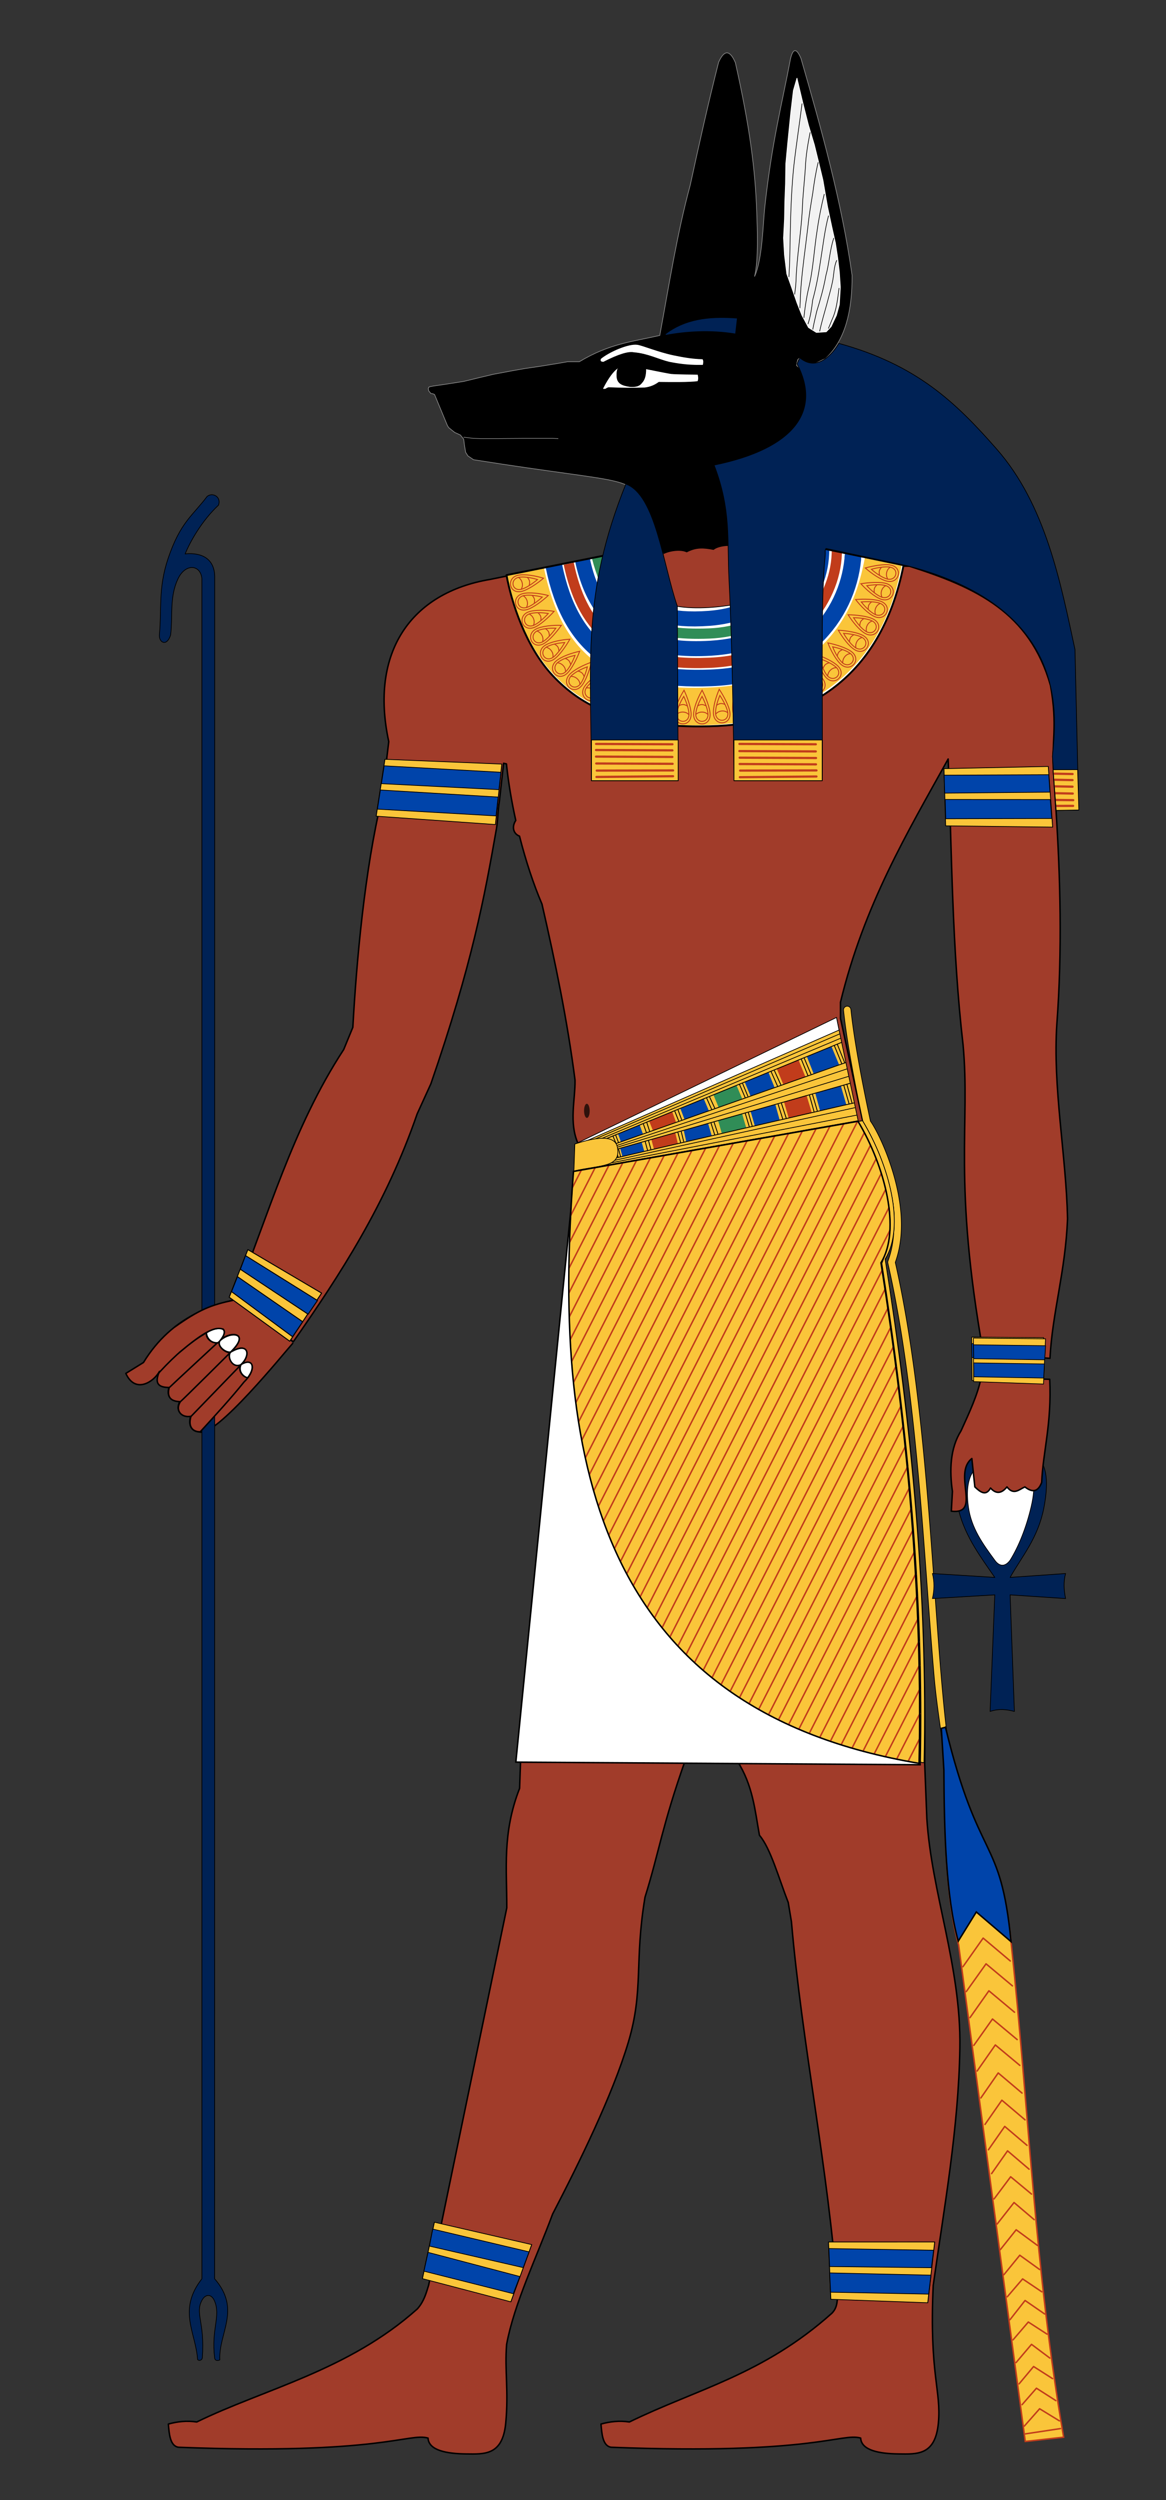 <svg xmlns="http://www.w3.org/2000/svg" width="350" height="750" version="1.0"><rect width="100%" height="100%" fill="#333333" stroke="none"/><defs><linearGradient id="a"><stop offset="0" style="stop-color:#c13c1b;stop-opacity:1"/><stop style="stop-color:#c13c1b;stop-opacity:.498" offset=".839"/><stop offset="1" style="stop-color:#c13c1b;stop-opacity:0"/></linearGradient></defs><path d="m3761.15 1943.79-1.422 57.1c.427 82.092 2.601 169.19 19.28 229.33l89.285 665 51.428-5.715c-38.582-222.574-46.666-439.048-70-658.571-14.057-144.096-43.883-102.93-88.571-287.143z" style="fill:#fac53a;fill-opacity:1;fill-rule:evenodd;stroke:#c13c1b;stroke-width:2;stroke-linecap:butt;stroke-linejoin:miter;stroke-miterlimit:4;stroke-dasharray:none;stroke-opacity:1" transform="matrix(.224 0 0 .224 -558.744 83.888)"/><path d="M3905.761 662.199h-139.4M3908.287 704.12l-139.906 2.02" style="fill:none;fill-rule:evenodd;stroke:#000;stroke-width:1px;stroke-linecap:butt;stroke-linejoin:miter;stroke-opacity:1" transform="matrix(.224 0 0 .224 -558.744 83.888)"/><path d="m3529.248 380.566 183.795 3.246c89.667 28.434 161.22 62.017 189.062 159.611 10.048 56.12.825 76.013 4.286 118.572l2.857 44.285c6.153 95.532 8.677 191.789 1.428 290-5.81 85.238 12.48 176.19 14.286 261.429-2.903 71.472-20.24 124.482-23.571 186.964l-89.286-6.964c-40.991-230.976-17.309-306.56-27.143-412.857-14.893-129.676-14.946-255.641-20-382.857-55.046 99.304-112.63 195.224-144.286 325.714v21.607l30 138.393c16.098 22.583 62.236 125.082 28.738 183.52 38.23 223.81 56.292 452.67 54.12 676.48l2.857 72.857c6.076 99.238 45.977 198.52 44.285 307.143-1.691 108.623-21.258 214.932-35.714 318.571-5.476 119.524 11.032 140.75 6.898 184.343-4.135 43.594-28.508 41.596-53.35 41.317-25.323-.285-49.894-4.569-50.768-21.257-26.149-7.34-63.057 22.822-334.295 12.314-11.743-1.59-12.614-18.85-13.694-31.104 12.093-3.302 24.63-4.826 38.066-2.756 90.196-44.085 178.82-63.01 271.429-145.714 4.383-4.542 8.076-10.637 7.143-27.143-11.675-163.514-47.263-333.258-61.429-497.143l-4.286-25.714c-12.523-32.004-23.615-72.591-38.571-90-6.068-33.333-8.579-66.666-30-100l-69.077-1.428c-31.354 88.551-35.602 124.541-54.285 184.285-14.556 87.39-1.506 124.502-22.352 194.286-21.02 70.363-65.946 161.703-101.429 230-21.751 58.605-51.706 120.492-61.665 174.643-2.856 34.88 2.938 61.82-1.196 105.414s-28.508 41.596-53.35 41.317c-25.323-.285-49.894-4.569-50.768-21.257-26.149-7.34-63.057 22.822-334.295 12.314-11.743-1.59-12.614-18.85-13.694-31.104 12.093-3.302 24.63-4.826 38.066-2.756 90.196-44.085 203.105-68.724 295.594-151.428 8.925-9.976 11.768-20.966 15.175-31.862l104.704-505.28c.132-51.187-6.346-99.83 17.143-160l1.429-40 86.382-790.328-9.596-33.423c-12.258-28.282-3.519-58.232-3.929-84.821-10.259-79.698-26.467-157.907-44.286-235.715-11.279-26.245-21.707-57.799-30.102-90.957-8.284-3.215-10.719-12.4-5.012-21.076-5.624-25.289-9.962-51.043-12.512-75.692l-3.802-.846-5.662 51.068c-2.206 12.38-1.829 24.57-3.96 36.738-15.946 91.003-32.403 180.849-87.813 341.416l-18.404 40.356c-41.725 120.862-102.733 214.608-165.985 305.197l-78.791-56.767c45.533-112.567 77.59-229.438 146.318-334.596l12.276-29.8c4.84-87.314 15.692-210.352 39.004-306.865l9.12-75.737c-25.847-119.677 29.795-199.522 135.845-217.244l172.338-35.195" style="fill:#a13c2a;fill-opacity:1;fill-rule:evenodd;stroke:#000;stroke-width:2;stroke-linecap:round;stroke-linejoin:round;stroke-miterlimit:4;stroke-dasharray:none;stroke-opacity:1" transform="matrix(.224 0 0 .224 -558.744 83.888)"/><path d="M3773.228 1991.448c-2.07-12.187-7.534-25.304-9.294-39.393-19.764-158.21-22.742-428.561-69.778-635.899 13.593-37.687 8.275-80.499-1.843-116.156-9.992-35.21-24.19-62.712-31.47-73.063-5.26-24.625-20.774-97.665-26.155-149.374a5 5 0 0 0-5.063-4.563h0a5 5 0 0 0-4.875 5.594c5.528 53.124 21.361 127.201 26.5 151.25a5 5 0 0 0 .875 1.906c5.313 7.255 20.639 35.997 30.563 70.969 9.923 34.972 14.727 76.584 1.624 111.468a5 5 0 0 0-.187 2.844c39.558 173.461 48.164 392.704 61.976 553.187 4.027 46.789 12.604 89.118 14.305 122.79" style="fill:#fac53a;fill-opacity:1;fill-rule:evenodd;stroke:#000;stroke-width:1;stroke-linecap:round;stroke-linejoin:round;stroke-miterlimit:4;stroke-dasharray:none;stroke-opacity:1" transform="matrix(.224 0 0 .224 -558.744 83.888)"/><path style="fill:#fff;fill-opacity:1;fill-rule:evenodd;stroke:#000;stroke-width:2;stroke-linecap:butt;stroke-linejoin:miter;stroke-miterlimit:4;stroke-dasharray:none;stroke-opacity:1" d="m3191.137 1985.28 77.87-791.49 408.864-4.123c5.356 21.752 27.808 66.262 2.143 122.857 35.352 223.538 57.364 450.003 52.599 672.203l-541.476.554z" transform="matrix(.224 0 0 .224 -558.744 83.888)"/><path d="M3732.579 1986.29c-418.48-70.341-494.785-385.813-463.572-792.5l381.21-67.383c36.166 60.137 57.103 141.896 29.923 185.865 35.436 224.062 57.336 451.301 52.439 674.019z" style="fill:#fac53a;fill-opacity:1;fill-rule:evenodd;stroke:#000;stroke-width:1px;stroke-linecap:butt;stroke-linejoin:miter;stroke-opacity:1" transform="matrix(.224 0 0 .224 -558.744 83.888)"/><path d="m635.872 62.205 121.01-24.2 171.28-13.657 131.884 27.265C1035.258 176.7 950.43 221.427 852.153 223.608c-93.083 2.055-136.555-21.85-166.948-54.127-28.89-30.68-44.234-78.811-49.333-107.276z" style="fill:#fff;fill-rule:evenodd;stroke:#000;stroke-width:1px;stroke-linecap:round;stroke-linejoin:round;stroke-opacity:1" transform="matrix(.281 0 0 .281 -26.643 155.052)"/><path d="M686.422 52.087c18.242 90.208 70.865 123.628 167.843 119.812 97.218-3.826 145.607-66.226 151.535-126.802-.03-.82-.057-2.015.425-4.152" style="color:#000;fill:none;fill-opacity:1;fill-rule:evenodd;stroke:#04a;stroke-width:17.82;stroke-linecap:butt;stroke-linejoin:round;marker:none;marker-start:none;marker-mid:none;marker-end:none;stroke-miterlimit:4;stroke-dasharray:none;stroke-dashoffset:0;stroke-opacity:1;visibility:visible;display:inline;overflow:visible;enable-background:accumulate" transform="matrix(.281 0 0 .281 -26.643 155.052)"/><path d="M732.567 43.45c17.744 68.637 56.517 83.52 119.816 81.07 59.143-2.29 104.883-41.054 104.447-89.679-.156-1.851.098-3.118.371-4.172" style="color:#000;fill:none;fill-opacity:1;fill-rule:evenodd;stroke:#308d57;stroke-width:10.935;stroke-linecap:butt;stroke-linejoin:miter;marker:none;marker-start:none;marker-mid:none;marker-end:none;stroke-miterlimit:4;stroke-dasharray:none;stroke-dashoffset:0;stroke-opacity:1;visibility:visible;display:inline;overflow:visible;enable-background:accumulate" transform="matrix(.281 0 0 .281 -26.643 155.052)"/><path d="M702.327 49.933c13.33 63.178 46.862 110.397 150.768 105.847 90.448-3.961 133.84-65.144 135.578-116.272-.058-.23-.062-1.31.168-2.388" style="color:#000;fill:none;fill-opacity:1;fill-rule:evenodd;stroke:#c13c1b;stroke-width:10.935;stroke-linecap:butt;stroke-linejoin:miter;marker:none;marker-start:none;marker-mid:none;marker-end:none;stroke-miterlimit:4;stroke-dasharray:none;stroke-dashoffset:0;stroke-opacity:1;visibility:visible;display:inline;overflow:visible;enable-background:accumulate" transform="matrix(.281 0 0 .281 -26.643 155.052)"/><path d="M747.614 40.077c8.983 29.964 19.01 74.76 104.735 68.272 56.162-4.25 85.841-37.742 87.96-68.988.172-3.551.15-11.436.578-12.472" style="color:#000;fill:none;fill-opacity:1;fill-rule:evenodd;stroke:#04a;stroke-width:16.038;stroke-linecap:butt;stroke-linejoin:miter;marker:none;marker-start:none;marker-mid:none;marker-end:none;stroke-miterlimit:4;stroke-dasharray:none;stroke-dashoffset:0;stroke-opacity:1;visibility:visible;display:inline;overflow:visible;enable-background:accumulate" transform="matrix(.281 0 0 .281 -26.643 155.052)"/><path d="M717.07 46.118c17.947 85.332 81.275 97.437 136.98 94.126 75.68-4.517 116.397-51.376 118.494-100.98.067-.909.051-4.306.483-5.684" style="color:#000;fill:none;fill-opacity:1;fill-rule:evenodd;stroke:#04a;stroke-width:16.038;stroke-linecap:butt;stroke-linejoin:miter;marker:none;marker-start:none;marker-mid:none;marker-end:none;stroke-miterlimit:4;stroke-dasharray:none;stroke-dashoffset:0;stroke-opacity:1;visibility:visible;display:inline;overflow:visible;enable-background:accumulate" transform="matrix(.281 0 0 .281 -26.643 155.052)"/><path d="M656.27 58.688c19.82 95.758 73.226 147.95 194.046 143.652.473-.016.948-.034 1.423-.053l.042-.001c160.372-6.273 180.66-126.331 186.479-154.283" style="color:#000;fill:none;fill-opacity:1;fill-rule:evenodd;stroke:#fac53a;stroke-width:40;stroke-linecap:butt;stroke-linejoin:miter;marker:none;marker-start:none;marker-mid:none;marker-end:none;stroke-miterlimit:4;stroke-dasharray:none;stroke-dashoffset:0;stroke-opacity:1;visibility:visible;display:inline;overflow:visible;enable-background:accumulate" transform="matrix(.281 0 0 .281 -26.643 155.052)"/><path style="fill:none;fill-rule:evenodd;stroke:#000;stroke-width:2;stroke-linecap:round;stroke-linejoin:round;stroke-miterlimit:4;stroke-dasharray:none;stroke-opacity:1" d="m635.872 62.205 121.01-24.2 171.28-13.657 131.884 27.265C1035.258 176.7 950.43 221.427 852.153 223.608c-93.083 2.055-136.555-21.85-166.948-54.127-28.89-30.68-44.234-78.811-49.333-107.276z" transform="matrix(.281 0 0 .281 -26.643 155.052)"/><path style="fill:none;fill-rule:evenodd;stroke:#c13c1b;stroke-width:1;stroke-linecap:butt;stroke-linejoin:miter;stroke-miterlimit:4;stroke-dasharray:none;stroke-opacity:1" d="M828.256 211.133c-.133-7.458 4.89-18.968 9.068-26.236 3.807 7.34 8.604 19.118 8.573 26.123-.058 13.468-17.408 12.792-17.64.113z" transform="scale(.281) rotate(-17.11 2633.717 564.708)"/><path d="M830.586 210.952c-.098-5.523 3.607-14.048 6.69-19.431 2.808 5.437 6.346 14.16 6.324 19.348-.043 9.975-12.842 9.474-13.014.083z" style="fill:none;fill-rule:evenodd;stroke:#c13c1b;stroke-width:1;stroke-linecap:butt;stroke-linejoin:miter;stroke-miterlimit:4;stroke-dasharray:none;stroke-opacity:1" transform="scale(.281) rotate(-17.11 2633.717 564.708)"/><path style="color:#000;fill:none;fill-opacity:1;fill-rule:evenodd;stroke:#c13c1b;stroke-width:1;stroke-linecap:round;stroke-linejoin:round;marker:none;marker-start:none;marker-mid:none;marker-end:none;stroke-miterlimit:4;stroke-dasharray:none;stroke-dashoffset:0;stroke-opacity:1;visibility:visible;display:inline;overflow:visible;enable-background:accumulate" d="M830.639 210.693c.946-.86 3.268-2.467 6.402-2.467 3.135 0 4.908 1.137 6.304 2.354" transform="scale(.281) rotate(-17.11 2633.717 564.708)"/><path style="color:#000;fill:none;fill-opacity:1;fill-rule:evenodd;stroke:#c13c1b;stroke-width:1;stroke-linecap:round;stroke-linejoin:round;marker:none;marker-start:none;marker-mid:none;marker-end:none;stroke-miterlimit:4;stroke-dasharray:none;stroke-dashoffset:0;stroke-opacity:1;visibility:visible;display:inline;overflow:visible;enable-background:accumulate" d="M832.876 201.449c1.17-.803 3.352-1.268 4.35-1.254 1.081.015 3.165.742 4.055 1.31" transform="scale(.281) rotate(-17.11 2633.717 564.708)"/><path style="fill:none;fill-rule:evenodd;stroke:#c13c1b;stroke-width:1;stroke-linecap:butt;stroke-linejoin:miter;stroke-miterlimit:4;stroke-dasharray:none;stroke-opacity:1" d="M828.256 211.133c-.133-7.458 4.89-18.968 9.068-26.236 3.807 7.34 8.604 19.118 8.573 26.123-.058 13.468-17.408 12.792-17.64.113z" transform="scale(.281) rotate(-11.553 3524.247 709.25)"/><path d="M830.586 210.952c-.098-5.523 3.607-14.048 6.69-19.431 2.808 5.437 6.346 14.16 6.324 19.348-.043 9.975-12.842 9.474-13.014.083z" style="fill:none;fill-rule:evenodd;stroke:#c13c1b;stroke-width:1;stroke-linecap:butt;stroke-linejoin:miter;stroke-miterlimit:4;stroke-dasharray:none;stroke-opacity:1" transform="scale(.281) rotate(-11.553 3524.247 709.25)"/><path style="color:#000;fill:none;fill-opacity:1;fill-rule:evenodd;stroke:#c13c1b;stroke-width:1;stroke-linecap:round;stroke-linejoin:round;marker:none;marker-start:none;marker-mid:none;marker-end:none;stroke-miterlimit:4;stroke-dasharray:none;stroke-dashoffset:0;stroke-opacity:1;visibility:visible;display:inline;overflow:visible;enable-background:accumulate" d="M830.639 210.693c.946-.86 3.268-2.467 6.402-2.467 3.135 0 4.908 1.137 6.304 2.354" transform="scale(.281) rotate(-11.553 3524.247 709.25)"/><path style="color:#000;fill:none;fill-opacity:1;fill-rule:evenodd;stroke:#c13c1b;stroke-width:1;stroke-linecap:round;stroke-linejoin:round;marker:none;marker-start:none;marker-mid:none;marker-end:none;stroke-miterlimit:4;stroke-dasharray:none;stroke-dashoffset:0;stroke-opacity:1;visibility:visible;display:inline;overflow:visible;enable-background:accumulate" d="M832.876 201.449c1.17-.803 3.352-1.268 4.35-1.254 1.081.015 3.165.742 4.055 1.31" transform="scale(.281) rotate(-11.553 3524.247 709.25)"/><path style="fill:none;fill-rule:evenodd;stroke:#c13c1b;stroke-width:1;stroke-linecap:butt;stroke-linejoin:miter;stroke-miterlimit:4;stroke-dasharray:none;stroke-opacity:1" d="M828.256 211.133c-.133-7.458 4.89-18.968 9.068-26.236 3.807 7.34 8.604 19.118 8.573 26.123-.058 13.468-17.408 12.792-17.64.113z" transform="scale(.281) rotate(-22.811 2167.952 488.299)"/><path d="M830.586 210.952c-.098-5.523 3.607-14.048 6.69-19.431 2.808 5.437 6.346 14.16 6.324 19.348-.043 9.975-12.842 9.474-13.014.083z" style="fill:none;fill-rule:evenodd;stroke:#c13c1b;stroke-width:1;stroke-linecap:butt;stroke-linejoin:miter;stroke-miterlimit:4;stroke-dasharray:none;stroke-opacity:1" transform="scale(.281) rotate(-22.811 2167.952 488.299)"/><path style="color:#000;fill:none;fill-opacity:1;fill-rule:evenodd;stroke:#c13c1b;stroke-width:1;stroke-linecap:round;stroke-linejoin:round;marker:none;marker-start:none;marker-mid:none;marker-end:none;stroke-miterlimit:4;stroke-dasharray:none;stroke-dashoffset:0;stroke-opacity:1;visibility:visible;display:inline;overflow:visible;enable-background:accumulate" d="M830.639 210.693c.946-.86 3.268-2.467 6.402-2.467 3.135 0 4.908 1.137 6.304 2.354" transform="scale(.281) rotate(-22.811 2167.952 488.299)"/><path style="color:#000;fill:none;fill-opacity:1;fill-rule:evenodd;stroke:#c13c1b;stroke-width:1;stroke-linecap:round;stroke-linejoin:round;marker:none;marker-start:none;marker-mid:none;marker-end:none;stroke-miterlimit:4;stroke-dasharray:none;stroke-dashoffset:0;stroke-opacity:1;visibility:visible;display:inline;overflow:visible;enable-background:accumulate" d="M832.876 201.449c1.17-.803 3.352-1.268 4.35-1.254 1.081.015 3.165.742 4.055 1.31" transform="scale(.281) rotate(-22.811 2167.952 488.299)"/><path d="M828.256 211.133c-.133-7.458 4.89-18.968 9.068-26.236 3.807 7.34 8.604 19.118 8.573 26.123-.058 13.468-17.408 12.792-17.64.113z" style="fill:none;fill-rule:evenodd;stroke:#c13c1b;stroke-width:1;stroke-linecap:butt;stroke-linejoin:miter;stroke-miterlimit:4;stroke-dasharray:none;stroke-opacity:1" transform="matrix(.281 0 0 .281 -24.536 155.102)"/><path style="fill:none;fill-rule:evenodd;stroke:#c13c1b;stroke-width:1;stroke-linecap:butt;stroke-linejoin:miter;stroke-miterlimit:4;stroke-dasharray:none;stroke-opacity:1" d="M830.586 210.952c-.098-5.523 3.607-14.048 6.69-19.431 2.808 5.437 6.346 14.16 6.324 19.348-.043 9.975-12.842 9.474-13.014.083z" transform="matrix(.281 0 0 .281 -24.536 155.102)"/><path d="M830.639 210.693c.946-.86 3.268-2.467 6.402-2.467 3.135 0 4.908 1.137 6.304 2.354" style="color:#000;fill:none;fill-opacity:1;fill-rule:evenodd;stroke:#c13c1b;stroke-width:1;stroke-linecap:round;stroke-linejoin:round;marker:none;marker-start:none;marker-mid:none;marker-end:none;stroke-miterlimit:4;stroke-dasharray:none;stroke-dashoffset:0;stroke-opacity:1;visibility:visible;display:inline;overflow:visible;enable-background:accumulate" transform="matrix(.281 0 0 .281 -24.536 155.102)"/><path d="M832.876 201.449c1.17-.803 3.352-1.268 4.35-1.254 1.081.015 3.165.742 4.055 1.31" style="color:#000;fill:none;fill-opacity:1;fill-rule:evenodd;stroke:#c13c1b;stroke-width:1;stroke-linecap:round;stroke-linejoin:round;marker:none;marker-start:none;marker-mid:none;marker-end:none;stroke-miterlimit:4;stroke-dasharray:none;stroke-dashoffset:0;stroke-opacity:1;visibility:visible;display:inline;overflow:visible;enable-background:accumulate" transform="matrix(.281 0 0 .281 -24.536 155.102)"/><path style="fill:none;fill-rule:evenodd;stroke:#c13c1b;stroke-width:1;stroke-linecap:butt;stroke-linejoin:miter;stroke-miterlimit:4;stroke-dasharray:none;stroke-opacity:1" d="M828.256 211.133c-.133-7.458 4.89-18.968 9.068-26.236 3.807 7.34 8.604 19.118 8.573 26.123-.058 13.468-17.408 12.792-17.64.113z" transform="scale(.281) rotate(2.255 -13238.62 -2247.366)"/><path d="M830.586 210.952c-.098-5.523 3.607-14.048 6.69-19.431 2.808 5.437 6.346 14.16 6.324 19.348-.043 9.975-12.842 9.474-13.014.083z" style="fill:none;fill-rule:evenodd;stroke:#c13c1b;stroke-width:1;stroke-linecap:butt;stroke-linejoin:miter;stroke-miterlimit:4;stroke-dasharray:none;stroke-opacity:1" transform="scale(.281) rotate(2.255 -13238.62 -2247.366)"/><path style="color:#000;fill:none;fill-opacity:1;fill-rule:evenodd;stroke:#c13c1b;stroke-width:1;stroke-linecap:round;stroke-linejoin:round;marker:none;marker-start:none;marker-mid:none;marker-end:none;stroke-miterlimit:4;stroke-dasharray:none;stroke-dashoffset:0;stroke-opacity:1;visibility:visible;display:inline;overflow:visible;enable-background:accumulate" d="M830.639 210.693c.946-.86 3.268-2.467 6.402-2.467 3.135 0 4.908 1.137 6.304 2.354" transform="scale(.281) rotate(2.255 -13238.62 -2247.366)"/><path style="color:#000;fill:none;fill-opacity:1;fill-rule:evenodd;stroke:#c13c1b;stroke-width:1;stroke-linecap:round;stroke-linejoin:round;marker:none;marker-start:none;marker-mid:none;marker-end:none;stroke-miterlimit:4;stroke-dasharray:none;stroke-dashoffset:0;stroke-opacity:1;visibility:visible;display:inline;overflow:visible;enable-background:accumulate" d="M832.876 201.449c1.17-.803 3.352-1.268 4.35-1.254 1.081.015 3.165.742 4.055 1.31" transform="scale(.281) rotate(2.255 -13238.62 -2247.366)"/><path style="fill:none;fill-rule:evenodd;stroke:#c13c1b;stroke-width:1;stroke-linecap:butt;stroke-linejoin:miter;stroke-miterlimit:4;stroke-dasharray:none;stroke-opacity:1" d="M828.256 211.133c-.133-7.458 4.89-18.968 9.068-26.236 3.807 7.34 8.604 19.118 8.573 26.123-.058 13.468-17.408 12.792-17.64.113z" transform="scale(.281) rotate(-6.426 5710.156 1075.22)"/><path d="M830.586 210.952c-.098-5.523 3.607-14.048 6.69-19.431 2.808 5.437 6.346 14.16 6.324 19.348-.043 9.975-12.842 9.474-13.014.083z" style="fill:none;fill-rule:evenodd;stroke:#c13c1b;stroke-width:1;stroke-linecap:butt;stroke-linejoin:miter;stroke-miterlimit:4;stroke-dasharray:none;stroke-opacity:1" transform="scale(.281) rotate(-6.426 5710.156 1075.22)"/><path style="color:#000;fill:none;fill-opacity:1;fill-rule:evenodd;stroke:#c13c1b;stroke-width:1;stroke-linecap:round;stroke-linejoin:round;marker:none;marker-start:none;marker-mid:none;marker-end:none;stroke-miterlimit:4;stroke-dasharray:none;stroke-dashoffset:0;stroke-opacity:1;visibility:visible;display:inline;overflow:visible;enable-background:accumulate" d="M830.639 210.693c.946-.86 3.268-2.467 6.402-2.467 3.135 0 4.908 1.137 6.304 2.354" transform="scale(.281) rotate(-6.426 5710.156 1075.22)"/><path style="color:#000;fill:none;fill-opacity:1;fill-rule:evenodd;stroke:#c13c1b;stroke-width:1;stroke-linecap:round;stroke-linejoin:round;marker:none;marker-start:none;marker-mid:none;marker-end:none;stroke-miterlimit:4;stroke-dasharray:none;stroke-dashoffset:0;stroke-opacity:1;visibility:visible;display:inline;overflow:visible;enable-background:accumulate" d="M832.876 201.449c1.17-.803 3.352-1.268 4.35-1.254 1.081.015 3.165.742 4.055 1.31" transform="scale(.281) rotate(-6.426 5710.156 1075.22)"/><path d="M828.256 211.133c-.133-7.458 4.89-18.968 9.068-26.236 3.807 7.34 8.604 19.118 8.573 26.123-.058 13.468-17.408 12.792-17.64.113z" style="fill:none;fill-rule:evenodd;stroke:#c13c1b;stroke-width:1;stroke-linecap:butt;stroke-linejoin:miter;stroke-miterlimit:4;stroke-dasharray:none;stroke-opacity:1" transform="scale(.281) rotate(56.635 261.422 221.569)"/><path style="fill:none;fill-rule:evenodd;stroke:#c13c1b;stroke-width:1;stroke-linecap:butt;stroke-linejoin:miter;stroke-miterlimit:4;stroke-dasharray:none;stroke-opacity:1" d="M830.586 210.952c-.098-5.523 3.607-14.048 6.69-19.431 2.808 5.437 6.346 14.16 6.324 19.348-.043 9.975-12.842 9.474-13.014.083z" transform="scale(.281) rotate(56.635 261.422 221.569)"/><path d="M830.639 210.693c.946-.86 3.268-2.467 6.402-2.467 3.135 0 4.908 1.137 6.304 2.354" style="color:#000;fill:none;fill-opacity:1;fill-rule:evenodd;stroke:#c13c1b;stroke-width:1;stroke-linecap:round;stroke-linejoin:round;marker:none;marker-start:none;marker-mid:none;marker-end:none;stroke-miterlimit:4;stroke-dasharray:none;stroke-dashoffset:0;stroke-opacity:1;visibility:visible;display:inline;overflow:visible;enable-background:accumulate" transform="scale(.281) rotate(56.635 261.422 221.569)"/><path d="M832.876 201.449c1.17-.803 3.352-1.268 4.35-1.254 1.081.015 3.165.742 4.055 1.31" style="color:#000;fill:none;fill-opacity:1;fill-rule:evenodd;stroke:#c13c1b;stroke-width:1;stroke-linecap:round;stroke-linejoin:round;marker:none;marker-start:none;marker-mid:none;marker-end:none;stroke-miterlimit:4;stroke-dasharray:none;stroke-dashoffset:0;stroke-opacity:1;visibility:visible;display:inline;overflow:visible;enable-background:accumulate" transform="scale(.281) rotate(56.635 261.422 221.569)"/><path style="fill:none;fill-rule:evenodd;stroke:#c13c1b;stroke-width:1;stroke-linecap:butt;stroke-linejoin:miter;stroke-miterlimit:4;stroke-dasharray:none;stroke-opacity:1" d="M828.256 211.133c-.133-7.458 4.89-18.968 9.068-26.236 3.807 7.34 8.604 19.118 8.573 26.123-.058 13.468-17.408 12.792-17.64.113z" transform="scale(.281) rotate(62.265 318.909 229.498)"/><path d="M830.586 210.952c-.098-5.523 3.607-14.048 6.69-19.431 2.808 5.437 6.346 14.16 6.324 19.348-.043 9.975-12.842 9.474-13.014.083z" style="fill:none;fill-rule:evenodd;stroke:#c13c1b;stroke-width:1;stroke-linecap:butt;stroke-linejoin:miter;stroke-miterlimit:4;stroke-dasharray:none;stroke-opacity:1" transform="scale(.281) rotate(62.265 318.909 229.498)"/><path style="color:#000;fill:none;fill-opacity:1;fill-rule:evenodd;stroke:#c13c1b;stroke-width:1;stroke-linecap:round;stroke-linejoin:round;marker:none;marker-start:none;marker-mid:none;marker-end:none;stroke-miterlimit:4;stroke-dasharray:none;stroke-dashoffset:0;stroke-opacity:1;visibility:visible;display:inline;overflow:visible;enable-background:accumulate" d="M830.639 210.693c.946-.86 3.268-2.467 6.402-2.467 3.135 0 4.908 1.137 6.304 2.354" transform="scale(.281) rotate(62.265 318.909 229.498)"/><path style="color:#000;fill:none;fill-opacity:1;fill-rule:evenodd;stroke:#c13c1b;stroke-width:1;stroke-linecap:round;stroke-linejoin:round;marker:none;marker-start:none;marker-mid:none;marker-end:none;stroke-miterlimit:4;stroke-dasharray:none;stroke-dashoffset:0;stroke-opacity:1;visibility:visible;display:inline;overflow:visible;enable-background:accumulate" d="M832.876 201.449c1.17-.803 3.352-1.268 4.35-1.254 1.081.015 3.165.742 4.055 1.31" transform="scale(.281) rotate(62.265 318.909 229.498)"/><path d="M828.256 211.133c-.133-7.458 4.89-18.968 9.068-26.236 3.807 7.34 8.604 19.118 8.573 26.123-.058 13.468-17.408 12.792-17.64.113z" style="fill:none;fill-rule:evenodd;stroke:#c13c1b;stroke-width:1;stroke-linecap:butt;stroke-linejoin:miter;stroke-miterlimit:4;stroke-dasharray:none;stroke-opacity:1" transform="scale(.281) rotate(48.12 156.723 195.876)"/><path style="fill:none;fill-rule:evenodd;stroke:#c13c1b;stroke-width:1;stroke-linecap:butt;stroke-linejoin:miter;stroke-miterlimit:4;stroke-dasharray:none;stroke-opacity:1" d="M830.586 210.952c-.098-5.523 3.607-14.048 6.69-19.431 2.808 5.437 6.346 14.16 6.324 19.348-.043 9.975-12.842 9.474-13.014.083z" transform="scale(.281) rotate(48.12 156.723 195.876)"/><path d="M830.639 210.693c.946-.86 3.268-2.467 6.402-2.467 3.135 0 4.908 1.137 6.304 2.354" style="color:#000;fill:none;fill-opacity:1;fill-rule:evenodd;stroke:#c13c1b;stroke-width:1;stroke-linecap:round;stroke-linejoin:round;marker:none;marker-start:none;marker-mid:none;marker-end:none;stroke-miterlimit:4;stroke-dasharray:none;stroke-dashoffset:0;stroke-opacity:1;visibility:visible;display:inline;overflow:visible;enable-background:accumulate" transform="scale(.281) rotate(48.12 156.723 195.876)"/><path d="M832.876 201.449c1.17-.803 3.352-1.268 4.35-1.254 1.081.015 3.165.742 4.055 1.31" style="color:#000;fill:none;fill-opacity:1;fill-rule:evenodd;stroke:#c13c1b;stroke-width:1;stroke-linecap:round;stroke-linejoin:round;marker:none;marker-start:none;marker-mid:none;marker-end:none;stroke-miterlimit:4;stroke-dasharray:none;stroke-dashoffset:0;stroke-opacity:1;visibility:visible;display:inline;overflow:visible;enable-background:accumulate" transform="scale(.281) rotate(48.12 156.723 195.876)"/><path style="fill:none;fill-rule:evenodd;stroke:#c13c1b;stroke-width:1;stroke-linecap:butt;stroke-linejoin:miter;stroke-miterlimit:4;stroke-dasharray:none;stroke-opacity:1" d="M828.256 211.133c-.133-7.458 4.89-18.968 9.068-26.236 3.807 7.34 8.604 19.118 8.573 26.123-.058 13.468-17.408 12.792-17.64.113z" transform="scale(.281) rotate(74.8 416.658 245.76)"/><path d="M830.586 210.952c-.098-5.523 3.607-14.048 6.69-19.431 2.808 5.437 6.346 14.16 6.324 19.348-.043 9.975-12.842 9.474-13.014.083z" style="fill:none;fill-rule:evenodd;stroke:#c13c1b;stroke-width:1;stroke-linecap:butt;stroke-linejoin:miter;stroke-miterlimit:4;stroke-dasharray:none;stroke-opacity:1" transform="scale(.281) rotate(74.8 416.658 245.76)"/><path style="color:#000;fill:none;fill-opacity:1;fill-rule:evenodd;stroke:#c13c1b;stroke-width:1;stroke-linecap:round;stroke-linejoin:round;marker:none;marker-start:none;marker-mid:none;marker-end:none;stroke-miterlimit:4;stroke-dasharray:none;stroke-dashoffset:0;stroke-opacity:1;visibility:visible;display:inline;overflow:visible;enable-background:accumulate" d="M830.639 210.693c.946-.86 3.268-2.467 6.402-2.467 3.135 0 4.908 1.137 6.304 2.354" transform="scale(.281) rotate(74.8 416.658 245.76)"/><path style="color:#000;fill:none;fill-opacity:1;fill-rule:evenodd;stroke:#c13c1b;stroke-width:1;stroke-linecap:round;stroke-linejoin:round;marker:none;marker-start:none;marker-mid:none;marker-end:none;stroke-miterlimit:4;stroke-dasharray:none;stroke-dashoffset:0;stroke-opacity:1;visibility:visible;display:inline;overflow:visible;enable-background:accumulate" d="M832.876 201.449c1.17-.803 3.352-1.268 4.35-1.254 1.081.015 3.165.742 4.055 1.31" transform="scale(.281) rotate(74.8 416.658 245.76)"/><path d="M828.256 211.133c-.133-7.458 4.89-18.968 9.068-26.236 3.807 7.34 8.604 19.118 8.573 26.123-.058 13.468-17.408 12.792-17.64.113z" style="fill:none;fill-rule:evenodd;stroke:#c13c1b;stroke-width:1;stroke-linecap:butt;stroke-linejoin:miter;stroke-miterlimit:4;stroke-dasharray:none;stroke-opacity:1" transform="scale(.281) rotate(77.284 438.547 240.563)"/><path style="fill:none;fill-rule:evenodd;stroke:#c13c1b;stroke-width:1;stroke-linecap:butt;stroke-linejoin:miter;stroke-miterlimit:4;stroke-dasharray:none;stroke-opacity:1" d="M830.586 210.952c-.098-5.523 3.607-14.048 6.69-19.431 2.808 5.437 6.346 14.16 6.324 19.348-.043 9.975-12.842 9.474-13.014.083z" transform="scale(.281) rotate(77.284 438.547 240.563)"/><path d="M830.639 210.693c.946-.86 3.268-2.467 6.402-2.467 3.135 0 4.908 1.137 6.304 2.354" style="color:#000;fill:none;fill-opacity:1;fill-rule:evenodd;stroke:#c13c1b;stroke-width:1;stroke-linecap:round;stroke-linejoin:round;marker:none;marker-start:none;marker-mid:none;marker-end:none;stroke-miterlimit:4;stroke-dasharray:none;stroke-dashoffset:0;stroke-opacity:1;visibility:visible;display:inline;overflow:visible;enable-background:accumulate" transform="scale(.281) rotate(77.284 438.547 240.563)"/><path d="M832.876 201.449c1.17-.803 3.352-1.268 4.35-1.254 1.081.015 3.165.742 4.055 1.31" style="color:#000;fill:none;fill-opacity:1;fill-rule:evenodd;stroke:#c13c1b;stroke-width:1;stroke-linecap:round;stroke-linejoin:round;marker:none;marker-start:none;marker-mid:none;marker-end:none;stroke-miterlimit:4;stroke-dasharray:none;stroke-dashoffset:0;stroke-opacity:1;visibility:visible;display:inline;overflow:visible;enable-background:accumulate" transform="scale(.281) rotate(77.284 438.547 240.563)"/><path style="fill:none;fill-rule:evenodd;stroke:#c13c1b;stroke-width:1;stroke-linecap:butt;stroke-linejoin:miter;stroke-miterlimit:4;stroke-dasharray:none;stroke-opacity:1" d="M828.256 211.133c-.133-7.458 4.89-18.968 9.068-26.236 3.807 7.34 8.604 19.118 8.573 26.123-.058 13.468-17.408 12.792-17.64.113z" transform="scale(.281) rotate(69.335 376.433 241.342)"/><path d="M830.586 210.952c-.098-5.523 3.607-14.048 6.69-19.431 2.808 5.437 6.346 14.16 6.324 19.348-.043 9.975-12.842 9.474-13.014.083z" style="fill:none;fill-rule:evenodd;stroke:#c13c1b;stroke-width:1;stroke-linecap:butt;stroke-linejoin:miter;stroke-miterlimit:4;stroke-dasharray:none;stroke-opacity:1" transform="scale(.281) rotate(69.335 376.433 241.342)"/><path style="color:#000;fill:none;fill-opacity:1;fill-rule:evenodd;stroke:#c13c1b;stroke-width:1;stroke-linecap:round;stroke-linejoin:round;marker:none;marker-start:none;marker-mid:none;marker-end:none;stroke-miterlimit:4;stroke-dasharray:none;stroke-dashoffset:0;stroke-opacity:1;visibility:visible;display:inline;overflow:visible;enable-background:accumulate" d="M830.639 210.693c.946-.86 3.268-2.467 6.402-2.467 3.135 0 4.908 1.137 6.304 2.354" transform="scale(.281) rotate(69.335 376.433 241.342)"/><path style="color:#000;fill:none;fill-opacity:1;fill-rule:evenodd;stroke:#c13c1b;stroke-width:1;stroke-linecap:round;stroke-linejoin:round;marker:none;marker-start:none;marker-mid:none;marker-end:none;stroke-miterlimit:4;stroke-dasharray:none;stroke-dashoffset:0;stroke-opacity:1;visibility:visible;display:inline;overflow:visible;enable-background:accumulate" d="M832.876 201.449c1.17-.803 3.352-1.268 4.35-1.254 1.081.015 3.165.742 4.055 1.31" transform="scale(.281) rotate(69.335 376.433 241.342)"/><path d="M828.256 211.133c-.133-7.458 4.89-18.968 9.068-26.236 3.807 7.34 8.604 19.118 8.573 26.123-.058 13.468-17.408 12.792-17.64.113z" style="fill:none;fill-rule:evenodd;stroke:#c13c1b;stroke-width:1;stroke-linecap:butt;stroke-linejoin:miter;stroke-miterlimit:4;stroke-dasharray:none;stroke-opacity:1" transform="scale(.281) rotate(31.572 -197.912 111.168)"/><path style="fill:none;fill-rule:evenodd;stroke:#c13c1b;stroke-width:1;stroke-linecap:butt;stroke-linejoin:miter;stroke-miterlimit:4;stroke-dasharray:none;stroke-opacity:1" d="M830.586 210.952c-.098-5.523 3.607-14.048 6.69-19.431 2.808 5.437 6.346 14.16 6.324 19.348-.043 9.975-12.842 9.474-13.014.083z" transform="scale(.281) rotate(31.572 -197.912 111.168)"/><path d="M830.639 210.693c.946-.86 3.268-2.467 6.402-2.467 3.135 0 4.908 1.137 6.304 2.354" style="color:#000;fill:none;fill-opacity:1;fill-rule:evenodd;stroke:#c13c1b;stroke-width:1;stroke-linecap:round;stroke-linejoin:round;marker:none;marker-start:none;marker-mid:none;marker-end:none;stroke-miterlimit:4;stroke-dasharray:none;stroke-dashoffset:0;stroke-opacity:1;visibility:visible;display:inline;overflow:visible;enable-background:accumulate" transform="scale(.281) rotate(31.572 -197.912 111.168)"/><path d="M832.876 201.449c1.17-.803 3.352-1.268 4.35-1.254 1.081.015 3.165.742 4.055 1.31" style="color:#000;fill:none;fill-opacity:1;fill-rule:evenodd;stroke:#c13c1b;stroke-width:1;stroke-linecap:round;stroke-linejoin:round;marker:none;marker-start:none;marker-mid:none;marker-end:none;stroke-miterlimit:4;stroke-dasharray:none;stroke-dashoffset:0;stroke-opacity:1;visibility:visible;display:inline;overflow:visible;enable-background:accumulate" transform="scale(.281) rotate(31.572 -197.912 111.168)"/><path style="fill:none;fill-rule:evenodd;stroke:#c13c1b;stroke-width:1;stroke-linecap:butt;stroke-linejoin:miter;stroke-miterlimit:4;stroke-dasharray:none;stroke-opacity:1" d="M828.256 211.133c-.133-7.458 4.89-18.968 9.068-26.236 3.807 7.34 8.604 19.118 8.573 26.123-.058 13.468-17.408 12.792-17.64.113z" transform="scale(.281) rotate(40.925 35.034 170.524)"/><path d="M830.586 210.952c-.098-5.523 3.607-14.048 6.69-19.431 2.808 5.437 6.346 14.16 6.324 19.348-.043 9.975-12.842 9.474-13.014.083z" style="fill:none;fill-rule:evenodd;stroke:#c13c1b;stroke-width:1;stroke-linecap:butt;stroke-linejoin:miter;stroke-miterlimit:4;stroke-dasharray:none;stroke-opacity:1" transform="scale(.281) rotate(40.925 35.034 170.524)"/><path style="color:#000;fill:none;fill-opacity:1;fill-rule:evenodd;stroke:#c13c1b;stroke-width:1;stroke-linecap:round;stroke-linejoin:round;marker:none;marker-start:none;marker-mid:none;marker-end:none;stroke-miterlimit:4;stroke-dasharray:none;stroke-dashoffset:0;stroke-opacity:1;visibility:visible;display:inline;overflow:visible;enable-background:accumulate" d="M830.639 210.693c.946-.86 3.268-2.467 6.402-2.467 3.135 0 4.908 1.137 6.304 2.354" transform="scale(.281) rotate(40.925 35.034 170.524)"/><path style="color:#000;fill:none;fill-opacity:1;fill-rule:evenodd;stroke:#c13c1b;stroke-width:1;stroke-linecap:round;stroke-linejoin:round;marker:none;marker-start:none;marker-mid:none;marker-end:none;stroke-miterlimit:4;stroke-dasharray:none;stroke-dashoffset:0;stroke-opacity:1;visibility:visible;display:inline;overflow:visible;enable-background:accumulate" d="M832.876 201.449c1.17-.803 3.352-1.268 4.35-1.254 1.081.015 3.165.742 4.055 1.31" transform="scale(.281) rotate(40.925 35.034 170.524)"/><path d="M828.256 211.133c-.133-7.458 4.89-18.968 9.068-26.236 3.807 7.34 8.604 19.118 8.573 26.123-.058 13.468-17.408 12.792-17.64.113z" style="fill:none;fill-rule:evenodd;stroke:#c13c1b;stroke-width:1;stroke-linecap:butt;stroke-linejoin:miter;stroke-miterlimit:4;stroke-dasharray:none;stroke-opacity:1" transform="scale(.281) rotate(25.355 -448.517 63.236)"/><path style="fill:none;fill-rule:evenodd;stroke:#c13c1b;stroke-width:1;stroke-linecap:butt;stroke-linejoin:miter;stroke-miterlimit:4;stroke-dasharray:none;stroke-opacity:1" d="M830.586 210.952c-.098-5.523 3.607-14.048 6.69-19.431 2.808 5.437 6.346 14.16 6.324 19.348-.043 9.975-12.842 9.474-13.014.083z" transform="scale(.281) rotate(25.355 -448.517 63.236)"/><path d="M830.639 210.693c.946-.86 3.268-2.467 6.402-2.467 3.135 0 4.908 1.137 6.304 2.354" style="color:#000;fill:none;fill-opacity:1;fill-rule:evenodd;stroke:#c13c1b;stroke-width:1;stroke-linecap:round;stroke-linejoin:round;marker:none;marker-start:none;marker-mid:none;marker-end:none;stroke-miterlimit:4;stroke-dasharray:none;stroke-dashoffset:0;stroke-opacity:1;visibility:visible;display:inline;overflow:visible;enable-background:accumulate" transform="scale(.281) rotate(25.355 -448.517 63.236)"/><path d="M832.876 201.449c1.17-.803 3.352-1.268 4.35-1.254 1.081.015 3.165.742 4.055 1.31" style="color:#000;fill:none;fill-opacity:1;fill-rule:evenodd;stroke:#c13c1b;stroke-width:1;stroke-linecap:round;stroke-linejoin:round;marker:none;marker-start:none;marker-mid:none;marker-end:none;stroke-miterlimit:4;stroke-dasharray:none;stroke-dashoffset:0;stroke-opacity:1;visibility:visible;display:inline;overflow:visible;enable-background:accumulate" transform="scale(.281) rotate(25.355 -448.517 63.236)"/><path style="fill:none;fill-rule:evenodd;stroke:#c13c1b;stroke-width:1;stroke-linecap:butt;stroke-linejoin:miter;stroke-miterlimit:4;stroke-dasharray:none;stroke-opacity:1" d="M828.256 211.133c-.133-7.458 4.89-18.968 9.068-26.236 3.807 7.34 8.604 19.118 8.573 26.123-.058 13.468-17.408 12.792-17.64.113z" transform="scale(.281) rotate(12.008 -1841.299 -217.88)"/><path d="M830.586 210.952c-.098-5.523 3.607-14.048 6.69-19.431 2.808 5.437 6.346 14.16 6.324 19.348-.043 9.975-12.842 9.474-13.014.083z" style="fill:none;fill-rule:evenodd;stroke:#c13c1b;stroke-width:1;stroke-linecap:butt;stroke-linejoin:miter;stroke-miterlimit:4;stroke-dasharray:none;stroke-opacity:1" transform="scale(.281) rotate(12.008 -1841.299 -217.88)"/><path style="color:#000;fill:none;fill-opacity:1;fill-rule:evenodd;stroke:#c13c1b;stroke-width:1;stroke-linecap:round;stroke-linejoin:round;marker:none;marker-start:none;marker-mid:none;marker-end:none;stroke-miterlimit:4;stroke-dasharray:none;stroke-dashoffset:0;stroke-opacity:1;visibility:visible;display:inline;overflow:visible;enable-background:accumulate" d="M830.639 210.693c.946-.86 3.268-2.467 6.402-2.467 3.135 0 4.908 1.137 6.304 2.354" transform="scale(.281) rotate(12.008 -1841.299 -217.88)"/><path style="color:#000;fill:none;fill-opacity:1;fill-rule:evenodd;stroke:#c13c1b;stroke-width:1;stroke-linecap:round;stroke-linejoin:round;marker:none;marker-start:none;marker-mid:none;marker-end:none;stroke-miterlimit:4;stroke-dasharray:none;stroke-dashoffset:0;stroke-opacity:1;visibility:visible;display:inline;overflow:visible;enable-background:accumulate" d="M832.876 201.449c1.17-.803 3.352-1.268 4.35-1.254 1.081.015 3.165.742 4.055 1.31" transform="scale(.281) rotate(12.008 -1841.299 -217.88)"/><path d="M828.256 211.133c-.133-7.458 4.89-18.968 9.068-26.236 3.807 7.34 8.604 19.118 8.573 26.123-.058 13.468-17.408 12.792-17.64.113z" style="fill:none;fill-rule:evenodd;stroke:#c13c1b;stroke-width:1;stroke-linecap:butt;stroke-linejoin:miter;stroke-miterlimit:4;stroke-dasharray:none;stroke-opacity:1" transform="scale(.281) rotate(17.62 -998.736 -58.026)"/><path style="fill:none;fill-rule:evenodd;stroke:#c13c1b;stroke-width:1;stroke-linecap:butt;stroke-linejoin:miter;stroke-miterlimit:4;stroke-dasharray:none;stroke-opacity:1" d="M830.586 210.952c-.098-5.523 3.607-14.048 6.69-19.431 2.808 5.437 6.346 14.16 6.324 19.348-.043 9.975-12.842 9.474-13.014.083z" transform="scale(.281) rotate(17.62 -998.736 -58.026)"/><path d="M830.639 210.693c.946-.86 3.268-2.467 6.402-2.467 3.135 0 4.908 1.137 6.304 2.354" style="color:#000;fill:none;fill-opacity:1;fill-rule:evenodd;stroke:#c13c1b;stroke-width:1;stroke-linecap:round;stroke-linejoin:round;marker:none;marker-start:none;marker-mid:none;marker-end:none;stroke-miterlimit:4;stroke-dasharray:none;stroke-dashoffset:0;stroke-opacity:1;visibility:visible;display:inline;overflow:visible;enable-background:accumulate" transform="scale(.281) rotate(17.62 -998.736 -58.026)"/><path d="M832.876 201.449c1.17-.803 3.352-1.268 4.35-1.254 1.081.015 3.165.742 4.055 1.31" style="color:#000;fill:none;fill-opacity:1;fill-rule:evenodd;stroke:#c13c1b;stroke-width:1;stroke-linecap:round;stroke-linejoin:round;marker:none;marker-start:none;marker-mid:none;marker-end:none;stroke-miterlimit:4;stroke-dasharray:none;stroke-dashoffset:0;stroke-opacity:1;visibility:visible;display:inline;overflow:visible;enable-background:accumulate" transform="scale(.281) rotate(17.62 -998.736 -58.026)"/><path style="fill:none;fill-rule:evenodd;stroke:#c13c1b;stroke-width:1;stroke-linecap:butt;stroke-linejoin:miter;stroke-miterlimit:4;stroke-dasharray:none;stroke-opacity:1" d="M828.256 211.133c-.133-7.458 4.89-18.968 9.068-26.236 3.807 7.34 8.604 19.118 8.573 26.123-.058 13.468-17.408 12.792-17.64.113z" transform="scale(.281) rotate(5.91 -4559.741 -754.406)"/><path d="M830.586 210.952c-.098-5.523 3.607-14.048 6.69-19.431 2.808 5.437 6.346 14.16 6.324 19.348-.043 9.975-12.842 9.474-13.014.083z" style="fill:none;fill-rule:evenodd;stroke:#c13c1b;stroke-width:1;stroke-linecap:butt;stroke-linejoin:miter;stroke-miterlimit:4;stroke-dasharray:none;stroke-opacity:1" transform="scale(.281) rotate(5.91 -4559.741 -754.406)"/><path style="color:#000;fill:none;fill-opacity:1;fill-rule:evenodd;stroke:#c13c1b;stroke-width:1;stroke-linecap:round;stroke-linejoin:round;marker:none;marker-start:none;marker-mid:none;marker-end:none;stroke-miterlimit:4;stroke-dasharray:none;stroke-dashoffset:0;stroke-opacity:1;visibility:visible;display:inline;overflow:visible;enable-background:accumulate" d="M830.639 210.693c.946-.86 3.268-2.467 6.402-2.467 3.135 0 4.908 1.137 6.304 2.354" transform="scale(.281) rotate(5.91 -4559.741 -754.406)"/><path style="color:#000;fill:none;fill-opacity:1;fill-rule:evenodd;stroke:#c13c1b;stroke-width:1;stroke-linecap:round;stroke-linejoin:round;marker:none;marker-start:none;marker-mid:none;marker-end:none;stroke-miterlimit:4;stroke-dasharray:none;stroke-dashoffset:0;stroke-opacity:1;visibility:visible;display:inline;overflow:visible;enable-background:accumulate" d="M832.876 201.449c1.17-.803 3.352-1.268 4.35-1.254 1.081.015 3.165.742 4.055 1.31" transform="scale(.281) rotate(5.91 -4559.741 -754.406)"/><path d="M828.256 211.133c-.133-7.458 4.89-18.968 9.068-26.236 3.807 7.34 8.604 19.118 8.573 26.123-.058 13.468-17.408 12.792-17.64.113z" style="fill:none;fill-rule:evenodd;stroke:#c13c1b;stroke-width:1;stroke-linecap:butt;stroke-linejoin:miter;stroke-miterlimit:4;stroke-dasharray:none;stroke-opacity:1" transform="scale(.281) rotate(-35.007 1677.712 415.245)"/><path style="fill:none;fill-rule:evenodd;stroke:#c13c1b;stroke-width:1;stroke-linecap:butt;stroke-linejoin:miter;stroke-miterlimit:4;stroke-dasharray:none;stroke-opacity:1" d="M830.586 210.952c-.098-5.523 3.607-14.048 6.69-19.431 2.808 5.437 6.346 14.16 6.324 19.348-.043 9.975-12.842 9.474-13.014.083z" transform="scale(.281) rotate(-35.007 1677.712 415.245)"/><path d="M830.639 210.693c.946-.86 3.268-2.467 6.402-2.467 3.135 0 4.908 1.137 6.304 2.354" style="color:#000;fill:none;fill-opacity:1;fill-rule:evenodd;stroke:#c13c1b;stroke-width:1;stroke-linecap:round;stroke-linejoin:round;marker:none;marker-start:none;marker-mid:none;marker-end:none;stroke-miterlimit:4;stroke-dasharray:none;stroke-dashoffset:0;stroke-opacity:1;visibility:visible;display:inline;overflow:visible;enable-background:accumulate" transform="scale(.281) rotate(-35.007 1677.712 415.245)"/><path d="M832.876 201.449c1.17-.803 3.352-1.268 4.35-1.254 1.081.015 3.165.742 4.055 1.31" style="color:#000;fill:none;fill-opacity:1;fill-rule:evenodd;stroke:#c13c1b;stroke-width:1;stroke-linecap:round;stroke-linejoin:round;marker:none;marker-start:none;marker-mid:none;marker-end:none;stroke-miterlimit:4;stroke-dasharray:none;stroke-dashoffset:0;stroke-opacity:1;visibility:visible;display:inline;overflow:visible;enable-background:accumulate" transform="scale(.281) rotate(-35.007 1677.712 415.245)"/><path style="fill:none;fill-rule:evenodd;stroke:#c13c1b;stroke-width:1;stroke-linecap:butt;stroke-linejoin:miter;stroke-miterlimit:4;stroke-dasharray:none;stroke-opacity:1" d="M828.256 211.133c-.133-7.458 4.89-18.968 9.068-26.236 3.807 7.34 8.604 19.118 8.573 26.123-.058 13.468-17.408 12.792-17.64.113z" transform="scale(.281) rotate(-30.04 1832.005 444.766)"/><path d="M830.586 210.952c-.098-5.523 3.607-14.048 6.69-19.431 2.808 5.437 6.346 14.16 6.324 19.348-.043 9.975-12.842 9.474-13.014.083z" style="fill:none;fill-rule:evenodd;stroke:#c13c1b;stroke-width:1;stroke-linecap:butt;stroke-linejoin:miter;stroke-miterlimit:4;stroke-dasharray:none;stroke-opacity:1" transform="scale(.281) rotate(-30.04 1832.005 444.766)"/><path style="color:#000;fill:none;fill-opacity:1;fill-rule:evenodd;stroke:#c13c1b;stroke-width:1;stroke-linecap:round;stroke-linejoin:round;marker:none;marker-start:none;marker-mid:none;marker-end:none;stroke-miterlimit:4;stroke-dasharray:none;stroke-dashoffset:0;stroke-opacity:1;visibility:visible;display:inline;overflow:visible;enable-background:accumulate" d="M830.639 210.693c.946-.86 3.268-2.467 6.402-2.467 3.135 0 4.908 1.137 6.304 2.354" transform="scale(.281) rotate(-30.04 1832.005 444.766)"/><path style="color:#000;fill:none;fill-opacity:1;fill-rule:evenodd;stroke:#c13c1b;stroke-width:1;stroke-linecap:round;stroke-linejoin:round;marker:none;marker-start:none;marker-mid:none;marker-end:none;stroke-miterlimit:4;stroke-dasharray:none;stroke-dashoffset:0;stroke-opacity:1;visibility:visible;display:inline;overflow:visible;enable-background:accumulate" d="M832.876 201.449c1.17-.803 3.352-1.268 4.35-1.254 1.081.015 3.165.742 4.055 1.31" transform="scale(.281) rotate(-30.04 1832.005 444.766)"/><path style="fill:none;fill-rule:evenodd;stroke:#c13c1b;stroke-width:1;stroke-linecap:butt;stroke-linejoin:miter;stroke-miterlimit:4;stroke-dasharray:none;stroke-opacity:1" d="M828.256 211.133c-.133-7.458 4.89-18.968 9.068-26.236 3.807 7.34 8.604 19.118 8.573 26.123-.058 13.468-17.408 12.792-17.64.113z" transform="scale(.281) rotate(-43.655 1495.254 399.397)"/><path d="M830.586 210.952c-.098-5.523 3.607-14.048 6.69-19.431 2.808 5.437 6.346 14.16 6.324 19.348-.043 9.975-12.842 9.474-13.014.083z" style="fill:none;fill-rule:evenodd;stroke:#c13c1b;stroke-width:1;stroke-linecap:butt;stroke-linejoin:miter;stroke-miterlimit:4;stroke-dasharray:none;stroke-opacity:1" transform="scale(.281) rotate(-43.655 1495.254 399.397)"/><path style="color:#000;fill:none;fill-opacity:1;fill-rule:evenodd;stroke:#c13c1b;stroke-width:1;stroke-linecap:round;stroke-linejoin:round;marker:none;marker-start:none;marker-mid:none;marker-end:none;stroke-miterlimit:4;stroke-dasharray:none;stroke-dashoffset:0;stroke-opacity:1;visibility:visible;display:inline;overflow:visible;enable-background:accumulate" d="M830.639 210.693c.946-.86 3.268-2.467 6.402-2.467 3.135 0 4.908 1.137 6.304 2.354" transform="scale(.281) rotate(-43.655 1495.254 399.397)"/><path style="color:#000;fill:none;fill-opacity:1;fill-rule:evenodd;stroke:#c13c1b;stroke-width:1;stroke-linecap:round;stroke-linejoin:round;marker:none;marker-start:none;marker-mid:none;marker-end:none;stroke-miterlimit:4;stroke-dasharray:none;stroke-dashoffset:0;stroke-opacity:1;visibility:visible;display:inline;overflow:visible;enable-background:accumulate" d="M832.876 201.449c1.17-.803 3.352-1.268 4.35-1.254 1.081.015 3.165.742 4.055 1.31" transform="scale(.281) rotate(-43.655 1495.254 399.397)"/><path d="M828.256 211.133c-.133-7.458 4.89-18.968 9.068-26.236 3.807 7.34 8.604 19.118 8.573 26.123-.058 13.468-17.408 12.792-17.64.113z" style="fill:none;fill-rule:evenodd;stroke:#c13c1b;stroke-width:1;stroke-linecap:butt;stroke-linejoin:miter;stroke-miterlimit:4;stroke-dasharray:none;stroke-opacity:1" transform="scale(.281) rotate(-59.486 1293.332 377.963)"/><path style="fill:none;fill-rule:evenodd;stroke:#c13c1b;stroke-width:1;stroke-linecap:butt;stroke-linejoin:miter;stroke-miterlimit:4;stroke-dasharray:none;stroke-opacity:1" d="M830.586 210.952c-.098-5.523 3.607-14.048 6.69-19.431 2.808 5.437 6.346 14.16 6.324 19.348-.043 9.975-12.842 9.474-13.014.083z" transform="scale(.281) rotate(-59.486 1293.332 377.963)"/><path d="M830.639 210.693c.946-.86 3.268-2.467 6.402-2.467 3.135 0 4.908 1.137 6.304 2.354" style="color:#000;fill:none;fill-opacity:1;fill-rule:evenodd;stroke:#c13c1b;stroke-width:1;stroke-linecap:round;stroke-linejoin:round;marker:none;marker-start:none;marker-mid:none;marker-end:none;stroke-miterlimit:4;stroke-dasharray:none;stroke-dashoffset:0;stroke-opacity:1;visibility:visible;display:inline;overflow:visible;enable-background:accumulate" transform="scale(.281) rotate(-59.486 1293.332 377.963)"/><path d="M832.876 201.449c1.17-.803 3.352-1.268 4.35-1.254 1.081.015 3.165.742 4.055 1.31" style="color:#000;fill:none;fill-opacity:1;fill-rule:evenodd;stroke:#c13c1b;stroke-width:1;stroke-linecap:round;stroke-linejoin:round;marker:none;marker-start:none;marker-mid:none;marker-end:none;stroke-miterlimit:4;stroke-dasharray:none;stroke-dashoffset:0;stroke-opacity:1;visibility:visible;display:inline;overflow:visible;enable-background:accumulate" transform="scale(.281) rotate(-59.486 1293.332 377.963)"/><path style="fill:none;fill-rule:evenodd;stroke:#c13c1b;stroke-width:1;stroke-linecap:butt;stroke-linejoin:miter;stroke-miterlimit:4;stroke-dasharray:none;stroke-opacity:1" d="M828.256 211.133c-.133-7.458 4.89-18.968 9.068-26.236 3.807 7.34 8.604 19.118 8.573 26.123-.058 13.468-17.408 12.792-17.64.113z" transform="scale(.281) rotate(-51.083 1385.496 386.415)"/><path d="M830.586 210.952c-.098-5.523 3.607-14.048 6.69-19.431 2.808 5.437 6.346 14.16 6.324 19.348-.043 9.975-12.842 9.474-13.014.083z" style="fill:none;fill-rule:evenodd;stroke:#c13c1b;stroke-width:1;stroke-linecap:butt;stroke-linejoin:miter;stroke-miterlimit:4;stroke-dasharray:none;stroke-opacity:1" transform="scale(.281) rotate(-51.083 1385.496 386.415)"/><path style="color:#000;fill:none;fill-opacity:1;fill-rule:evenodd;stroke:#c13c1b;stroke-width:1;stroke-linecap:round;stroke-linejoin:round;marker:none;marker-start:none;marker-mid:none;marker-end:none;stroke-miterlimit:4;stroke-dasharray:none;stroke-dashoffset:0;stroke-opacity:1;visibility:visible;display:inline;overflow:visible;enable-background:accumulate" d="M830.639 210.693c.946-.86 3.268-2.467 6.402-2.467 3.135 0 4.908 1.137 6.304 2.354" transform="scale(.281) rotate(-51.083 1385.496 386.415)"/><path style="color:#000;fill:none;fill-opacity:1;fill-rule:evenodd;stroke:#c13c1b;stroke-width:1;stroke-linecap:round;stroke-linejoin:round;marker:none;marker-start:none;marker-mid:none;marker-end:none;stroke-miterlimit:4;stroke-dasharray:none;stroke-dashoffset:0;stroke-opacity:1;visibility:visible;display:inline;overflow:visible;enable-background:accumulate" d="M832.876 201.449c1.17-.803 3.352-1.268 4.35-1.254 1.081.015 3.165.742 4.055 1.31" transform="scale(.281) rotate(-51.083 1385.496 386.415)"/><path d="M828.256 211.133c-.133-7.458 4.89-18.968 9.068-26.236 3.807 7.34 8.604 19.118 8.573 26.123-.058 13.468-17.408 12.792-17.64.113z" style="fill:none;fill-rule:evenodd;stroke:#c13c1b;stroke-width:1;stroke-linecap:butt;stroke-linejoin:miter;stroke-miterlimit:4;stroke-dasharray:none;stroke-opacity:1" transform="scale(.281) rotate(-61.985 1264.05 363.47)"/><path style="fill:none;fill-rule:evenodd;stroke:#c13c1b;stroke-width:1;stroke-linecap:butt;stroke-linejoin:miter;stroke-miterlimit:4;stroke-dasharray:none;stroke-opacity:1" d="M830.586 210.952c-.098-5.523 3.607-14.048 6.69-19.431 2.808 5.437 6.346 14.16 6.324 19.348-.043 9.975-12.842 9.474-13.014.083z" transform="scale(.281) rotate(-61.985 1264.05 363.47)"/><path d="M830.639 210.693c.946-.86 3.268-2.467 6.402-2.467 3.135 0 4.908 1.137 6.304 2.354" style="color:#000;fill:none;fill-opacity:1;fill-rule:evenodd;stroke:#c13c1b;stroke-width:1;stroke-linecap:round;stroke-linejoin:round;marker:none;marker-start:none;marker-mid:none;marker-end:none;stroke-miterlimit:4;stroke-dasharray:none;stroke-dashoffset:0;stroke-opacity:1;visibility:visible;display:inline;overflow:visible;enable-background:accumulate" transform="scale(.281) rotate(-61.985 1264.05 363.47)"/><path d="M832.876 201.449c1.17-.803 3.352-1.268 4.35-1.254 1.081.015 3.165.742 4.055 1.31" style="color:#000;fill:none;fill-opacity:1;fill-rule:evenodd;stroke:#c13c1b;stroke-width:1;stroke-linecap:round;stroke-linejoin:round;marker:none;marker-start:none;marker-mid:none;marker-end:none;stroke-miterlimit:4;stroke-dasharray:none;stroke-dashoffset:0;stroke-opacity:1;visibility:visible;display:inline;overflow:visible;enable-background:accumulate" transform="scale(.281) rotate(-61.985 1264.05 363.47)"/><path style="fill:none;fill-rule:evenodd;stroke:#c13c1b;stroke-width:1;stroke-linecap:butt;stroke-linejoin:miter;stroke-miterlimit:4;stroke-dasharray:none;stroke-opacity:1" d="M828.256 211.133c-.133-7.458 4.89-18.968 9.068-26.236 3.807 7.34 8.604 19.118 8.573 26.123-.058 13.468-17.408 12.792-17.64.113z" transform="scale(.281) rotate(-72.076 1179.69 347.496)"/><path d="M830.586 210.952c-.098-5.523 3.607-14.048 6.69-19.431 2.808 5.437 6.346 14.16 6.324 19.348-.043 9.975-12.842 9.474-13.014.083z" style="fill:none;fill-rule:evenodd;stroke:#c13c1b;stroke-width:1;stroke-linecap:butt;stroke-linejoin:miter;stroke-miterlimit:4;stroke-dasharray:none;stroke-opacity:1" transform="scale(.281) rotate(-72.076 1179.69 347.496)"/><path style="color:#000;fill:none;fill-opacity:1;fill-rule:evenodd;stroke:#c13c1b;stroke-width:1;stroke-linecap:round;stroke-linejoin:round;marker:none;marker-start:none;marker-mid:none;marker-end:none;stroke-miterlimit:4;stroke-dasharray:none;stroke-dashoffset:0;stroke-opacity:1;visibility:visible;display:inline;overflow:visible;enable-background:accumulate" d="M830.639 210.693c.946-.86 3.268-2.467 6.402-2.467 3.135 0 4.908 1.137 6.304 2.354" transform="scale(.281) rotate(-72.076 1179.69 347.496)"/><path style="color:#000;fill:none;fill-opacity:1;fill-rule:evenodd;stroke:#c13c1b;stroke-width:1;stroke-linecap:round;stroke-linejoin:round;marker:none;marker-start:none;marker-mid:none;marker-end:none;stroke-miterlimit:4;stroke-dasharray:none;stroke-dashoffset:0;stroke-opacity:1;visibility:visible;display:inline;overflow:visible;enable-background:accumulate" d="M832.876 201.449c1.17-.803 3.352-1.268 4.35-1.254 1.081.015 3.165.742 4.055 1.31" transform="scale(.281) rotate(-72.076 1179.69 347.496)"/><path d="M828.256 211.133c-.133-7.458 4.89-18.968 9.068-26.236 3.807 7.34 8.604 19.118 8.573 26.123-.058 13.468-17.408 12.792-17.64.113z" style="fill:none;fill-rule:evenodd;stroke:#c13c1b;stroke-width:1;stroke-linecap:butt;stroke-linejoin:miter;stroke-miterlimit:4;stroke-dasharray:none;stroke-opacity:1" transform="scale(.281) rotate(-67.492 1216.29 355.115)"/><path style="fill:none;fill-rule:evenodd;stroke:#c13c1b;stroke-width:1;stroke-linecap:butt;stroke-linejoin:miter;stroke-miterlimit:4;stroke-dasharray:none;stroke-opacity:1" d="M830.586 210.952c-.098-5.523 3.607-14.048 6.69-19.431 2.808 5.437 6.346 14.16 6.324 19.348-.043 9.975-12.842 9.474-13.014.083z" transform="scale(.281) rotate(-67.492 1216.29 355.115)"/><path d="M830.639 210.693c.946-.86 3.268-2.467 6.402-2.467 3.135 0 4.908 1.137 6.304 2.354" style="color:#000;fill:none;fill-opacity:1;fill-rule:evenodd;stroke:#c13c1b;stroke-width:1;stroke-linecap:round;stroke-linejoin:round;marker:none;marker-start:none;marker-mid:none;marker-end:none;stroke-miterlimit:4;stroke-dasharray:none;stroke-dashoffset:0;stroke-opacity:1;visibility:visible;display:inline;overflow:visible;enable-background:accumulate" transform="scale(.281) rotate(-67.492 1216.29 355.115)"/><path d="M832.876 201.449c1.17-.803 3.352-1.268 4.35-1.254 1.081.015 3.165.742 4.055 1.31" style="color:#000;fill:none;fill-opacity:1;fill-rule:evenodd;stroke:#c13c1b;stroke-width:1;stroke-linecap:round;stroke-linejoin:round;marker:none;marker-start:none;marker-mid:none;marker-end:none;stroke-miterlimit:4;stroke-dasharray:none;stroke-dashoffset:0;stroke-opacity:1;visibility:visible;display:inline;overflow:visible;enable-background:accumulate" transform="scale(.281) rotate(-67.492 1216.29 355.115)"/><path style="fill:none;fill-rule:evenodd;stroke:#c13c1b;stroke-width:1;stroke-linecap:butt;stroke-linejoin:miter;stroke-miterlimit:4;stroke-dasharray:none;stroke-opacity:1" d="M828.256 211.133c-.133-7.458 4.89-18.968 9.068-26.236 3.807 7.34 8.604 19.118 8.573 26.123-.058 13.468-17.408 12.792-17.64.113z" transform="scale(.281) rotate(-78.25 1139.906 342.147)"/><path d="M830.586 210.952c-.098-5.523 3.607-14.048 6.69-19.431 2.808 5.437 6.346 14.16 6.324 19.348-.043 9.975-12.842 9.474-13.014.083z" style="fill:none;fill-rule:evenodd;stroke:#c13c1b;stroke-width:1;stroke-linecap:butt;stroke-linejoin:miter;stroke-miterlimit:4;stroke-dasharray:none;stroke-opacity:1" transform="scale(.281) rotate(-78.25 1139.906 342.147)"/><path style="color:#000;fill:none;fill-opacity:1;fill-rule:evenodd;stroke:#c13c1b;stroke-width:1;stroke-linecap:round;stroke-linejoin:round;marker:none;marker-start:none;marker-mid:none;marker-end:none;stroke-miterlimit:4;stroke-dasharray:none;stroke-dashoffset:0;stroke-opacity:1;visibility:visible;display:inline;overflow:visible;enable-background:accumulate" d="M830.639 210.693c.946-.86 3.268-2.467 6.402-2.467 3.135 0 4.908 1.137 6.304 2.354" transform="scale(.281) rotate(-78.25 1139.906 342.147)"/><path style="color:#000;fill:none;fill-opacity:1;fill-rule:evenodd;stroke:#c13c1b;stroke-width:1;stroke-linecap:round;stroke-linejoin:round;marker:none;marker-start:none;marker-mid:none;marker-end:none;stroke-miterlimit:4;stroke-dasharray:none;stroke-dashoffset:0;stroke-opacity:1;visibility:visible;display:inline;overflow:visible;enable-background:accumulate" d="M832.876 201.449c1.17-.803 3.352-1.268 4.35-1.254 1.081.015 3.165.742 4.055 1.31" transform="scale(.281) rotate(-78.25 1139.906 342.147)"/><path style="fill:#000;fill-opacity:1;fill-rule:evenodd;stroke:#818181;stroke-width:1;stroke-linecap:butt;stroke-linejoin:miter;stroke-miterlimit:4;stroke-dasharray:none;stroke-opacity:1" d="M2372.387 322.623c-16.574-48.611-8.33-33.383-226.783-68.012l-7.495-5.07-3.086-4.85-1.544-9.038-1.102-8.598-4.409-5.511-7.716-3.527-7.936-6.393-1.763-2.866-17.195-41.445-2.338-1.04-2.494-.311-2.806-3.274-.78-2.962.624-2.182 1.715-.78 4.988-.935 16.056-2.338 24.006-3.74 21.2-5.145 18.394-4.365 24.94-4.676 17.772-3.118 21.2-3.117 21.2-3.43 14.34-2.494h15.9c40.524-24.38 71.044-26.851 107.87-35.23 12.513-67.352 22.872-135.136 40.841-201.398 12.203-56.3 24.666-111.815 38.036-164.611 6.945-15.367 14.327-18.056 22.447.623 19.244 85.84 26.617 142.664 28.676 201.088.718 20.358 2.545 63.594-3.021 85.391 10.664-23.07 11.281-70.53 13.808-93.497 9.754-88.647 23.046-137.337 34.424-198.282 3.165-12.954 7.545-15.577 14.03-.312 27.716 96.028 54.604 192.194 68.474 290.53.34 47.967-9.275 87.277-35.934 111.767-10.205 3.215-17.901 13.454-33.508 1.544l-1.543-1.984-1.764 1.543-1.322 5.07-.22 2.866 6.613 5.511c51.693 59.023 67.184 114.852 79.582 170.408l.826 1.743 1.135 40.473c-29.199 1.413-251.678 46.224-282.773 30.567l-11.565-54.593z" transform="matrix(.224 0 0 .224 -338.472 80.881)"/><path d="m2579.009-256.612-4.85 16.754-3.527 29.981-3.968 39.681-2.645 28.218-.441 27.776-.882 22.927-.441 23.809-1.323 25.131 1.323 22.927 3.086 25.131 6.614 18.518 7.054 20.281 6.614 16.755 8.818 16.313 10.581 6.613 13.227-.881 6.614-7.055 7.054-14.99 3.968-14.55 1.323-23.368-1.323-19.84-2.204-18.959-3.086-20.281-4.85-21.604-5.732-26.895-6.173-35.713-5.29-22.045-6.173-25.131-7.936-26.454-7.496-29.54-7.936-33.51z" style="fill:#f2f2f2;fill-opacity:1;fill-rule:evenodd;stroke:#fff;stroke-width:.873px;stroke-linecap:butt;stroke-linejoin:miter;stroke-opacity:1" transform="matrix(.224 0 0 .224 -338.472 80.881)"/><path d="M2585.843-222.442c-3.51 27.596-7.793 55.103-10.925 82.74-4.473 42.129-4.716 84.538-5.604 126.848-.341 7.59-.589 15.185-1.107 22.766M2596.645-183.864c-2.95 15.291-5.659 30.637-6.293 46.228-1.175 19.302-3.668 38.495-4.196 57.841-1.787 31.889-7.486 63.44-8.45 95.395-.159 5.93-1.165 11.787-1.783 17.68M2607.447-143.742c-3.322 13.737-5.472 27.677-7.323 41.675-2.603 15.434-5.11 30.87-6.686 46.448-2.997 26.034-6.938 51.978-8.99 78.107-.766 9.681-1.016 19.39-1.47 29.089M2615.604-101.195c-3.86 15.87-7.177 31.848-9.455 48.027-4.258 26.392-5.299 53.299-11.77 79.314-2.896 12.697-4.703 25.498-6.111 38.438M2621.336-72.316c-5.343 20.038-7.46 40.747-10.83 61.174-2.532 17.467-5.745 34.856-10.417 51.877-1.331 10.886-2.855 21.773-6.31 32.226M2628.39-42.335c-5.527 16.306-5.99 33.73-10.617 50.271-2.907 16.304-7.347 32.26-12.31 48.05-1.878 8.06-3.772 16.113-5.29 24.25M2632.358-12.574c-4.17 9.14-3.633 19.41-5.786 29.082-2.02 10.054-5.092 19.904-7.592 29.862-3.297 12.065-6.965 24.044-9.549 36.29M2635.444 24.682c-1.975 14.189-3.147 28.805-9.293 41.943l-5.036 12.288" style="fill:none;fill-rule:evenodd;stroke:#000;stroke-width:.873px;stroke-linecap:butt;stroke-linejoin:miter;stroke-opacity:1" transform="matrix(.224 0 0 .224 -338.472 80.881)"/><path style="fill:none;fill-rule:evenodd;stroke:#818181;stroke-width:.873px;stroke-linecap:butt;stroke-linejoin:miter;stroke-opacity:1" d="m2132.329 224.418 12.782 1.558 10.912.312h20.264l37.412-.312h37.412l8.105.312" transform="matrix(.224 0 0 .224 -338.472 80.881)"/><path d="M2316.787 119.683c10.815-8.825 36.306-20.173 48.167-18.55 7.103.972 27.53 9.72 48.46 14.114 14.578 3.06 26.55 4.947 38.834 5.216 1.26 2.234.64 4.468.312 6.702-13.017.125-24.553-.144-44.427-4.053-14.442-3.389-28.784-11.291-47.543-12.782-7.42-1.632-20.85 2.36-41.153 12.782-2.284-.209-4.06-.757-2.65-3.429z" style="fill:#fff;fill-opacity:1;fill-rule:evenodd;stroke:#fff;stroke-width:.873px;stroke-linecap:round;stroke-linejoin:round;stroke-opacity:1" transform="matrix(.224 0 0 .224 -338.472 80.881)"/><path d="M2319.281 158.186c14.55-28.08 25.283-32.294 35.697-29.774 0 0 50.194 10.289 55.494 10.912 5.915.696 35.853.935 35.853.935.763 3.222 1.373 6.444-.312 9.665-12.884 1.305-31.767 1.278-52.065.935-4.825 3.552-10.57 6.414-18.705 7.483-14.55.52-30.762.415-48.635-.312-.386.177-2.123.46-3.742 1.87-3.142.714-4.684.344-3.585-1.714z" style="fill:#fff;fill-opacity:1;fill-rule:evenodd;stroke:#000;stroke-width:.873px;stroke-linecap:round;stroke-linejoin:round;stroke-opacity:1" transform="matrix(.224 0 0 .224 -338.472 80.881)"/><path d="M2355.386 156.625c-9.957-1.408-17.327-3.774-17.695-13.845-.368-10.227 2.249-15.128 12.013-15.615l26.785 5.474c-.018 9.975-1.904 14.025-4.058 17.224-3.004 3.409-4.494 7.47-17.045 6.762z" style="fill:#000;fill-opacity:1;fill-rule:evenodd;stroke:#000;stroke-width:.873px;stroke-linecap:round;stroke-linejoin:round;stroke-opacity:1" transform="matrix(.224 0 0 .224 -338.472 80.881)"/><path d="m3378.413 370.978-11.73 49.735c24.641 31.778 121.097 15.497 136.372 7.74l-28.02-68.44 5.277-2.383c-6.566-2.852-22.728-1.717-29.8 3.788-13.388-2.535-23.149-3.294-35.86 3.283-10.802-5.174-32.349.198-36.239 6.277z" style="fill:#a13c2a;fill-opacity:1;fill-rule:evenodd;stroke:#000;stroke-width:1px;stroke-linecap:butt;stroke-linejoin:miter;stroke-opacity:1" transform="matrix(.224 0 0 .224 -558.744 83.888)"/><path d="M3830.03 226.96c-54.98-62.642-107.058-112.85-211.532-141.582-6.302 10.838-27.626 39.722-52.224 19.35l-3.795 7.982c32.435 62.28-2.18 113.384-111.19 135.633 23.077 60.182 17.266 99.611 20 152.857 5.43 105.715 6.666 269.83 6.666 269.83h118.188c1.35-88.89-2.513-238.4 3.71-297.54 1.23-11.69-.677-10.161 1.473-13.408l110.963 23.601c219.55 57.953 196.846 206.358 192.413 254.899l5.382 72.352 29.827-.715-5-215c-19.394-89.935-39.288-193.525-104.88-268.259zM3333.095 273.674c-59.21 147.1-46.671 236.551-46.059 397.356h116.168l-1.185-233.792c-19.558-57.068-28.937-148.827-68.924-163.564z" style="fill:#025;fill-rule:evenodd;stroke:#000;stroke-width:1px;stroke-linecap:round;stroke-linejoin:round;stroke-opacity:1" transform="matrix(.224 0 0 .224 -558.744 83.888)"/><path d="M3481.422 52.452c-38.642-2.838-69.206 1.73-94.778 21.062 25.999-4.942 59.68-7.22 92.581-1.855l2.197-19.207z" style="fill:#025;fill-rule:evenodd;stroke:#025;stroke-width:1px;stroke-linecap:butt;stroke-linejoin:miter;stroke-opacity:1" transform="matrix(.224 0 0 .224 -558.744 83.888)"/><path d="M3477.955 616.481h118.188v54.549h-118.188V616.48zM3287.036 616.481h116.168v54.549h-116.168V616.48z" style="fill:#fac53a;fill-opacity:1;fill-rule:evenodd;stroke:#000;stroke-width:1px;stroke-linecap:butt;stroke-linejoin:miter;stroke-opacity:1" transform="matrix(.224 0 0 .224 -558.744 83.888)"/><path style="fill:#04a;fill-opacity:1;fill-rule:evenodd;stroke:#000;stroke-width:2;stroke-linecap:butt;stroke-linejoin:miter;stroke-miterlimit:4;stroke-dasharray:none;stroke-opacity:1" d="m3761.376 1938.74-5.563 1.482 3.427 55.618c.427 82.092 2.601 169.189 19.279 229.329l24.191-39.055 46.523 39.769c-14.058-144.096-43.169-102.93-87.857-287.143z" transform="matrix(.224 0 0 .224 -558.744 83.888)"/><path d="m3784.79 2259.435 27.072-38.336 36.388 30.66" style="fill:none;fill-rule:evenodd;stroke:#c13c1b;stroke-width:2;stroke-linecap:round;stroke-linejoin:round;stroke-miterlimit:4;stroke-dasharray:none;stroke-opacity:1" transform="matrix(.224 0 0 .224 -558.744 83.888)"/><path d="m3789.265 2292.722 26.476-37.16 35.328 29.497M3794.242 2327.601l25.335-35.918 34.31 28.697M3799.343 2364.79l25.036-35.33 33.07 27.556M3803.819 2399.088l24.352-34.88 32.867 27.396M3808.818 2435.159l23.232-33.457 31.894 26.959M3814.325 2470.648l22.614-32.462 31.08 26.319M3818.938 2504.56l21.837-31.264 29.86 25.36M3823.189 2536.496l21.378-30.473 28.844 24.56M3826.506 2570.424l22.217-29.697 27.944 23.193M3830.613 2604.03l22.636-28.796 26.992 22.938M3834.974 2638.245l21.143-26.527 28.488 20.98M3839.702 2671.883l21.26-26.065 26.577 19.13M3851.89 2759.198l20.493-23.927 25.066 16.207M3847.845 2732.135l20.189-25.707 26.219 18.058M3844.214 2701.457l20.541-23.922 25.692 17.275M3855.983 2789.569l20.69-24.395 24.57 18.383M3860.032 2818.083l19.422-23.213 25.423 16.207M3867.042 2874.651l20.493-23.212 26.495 16.207M3864.07 2845.906l19.22-21.986 25.995 16.632M3868.588 2885.056l46.954-7.091" style="fill:none;fill-rule:evenodd;stroke:#c13c1b;stroke-width:2;stroke-linecap:round;stroke-linejoin:round;stroke-miterlimit:4;stroke-dasharray:none;stroke-opacity:1" transform="matrix(.224 0 0 .224 -558.744 83.888)"/><path style="fill:#025;fill-opacity:1;fill-rule:evenodd;stroke:#000;stroke-width:1px;stroke-linecap:round;stroke-linejoin:round;stroke-opacity:1" d="M-693.47 1440.22c12.589-4.114 22.903-2.54 32.83 0l-5.789-157.5 75 5.008c-2.293-11.28-3.07-22.56 0-33.84l-75 5.26h0c15.708-28.075 37.734-52.972 45.655-94.03 16.008-82.976-26.303-79.491-55.655-79.756-31.956-.29-79.129 4.706-59.503 83.292 9.028 36.147 31.035 64.574 48.79 90.494h0l-84.287-5.26c2.83 11.28 2.556 22.56 0 33.84l84.286-5.009h0l-6.327 157.5z" transform="matrix(.222 0 0 .222 451.153 193.684)"/><path style="fill:#fff;fill-opacity:1;fill-rule:evenodd;stroke:#000;stroke-width:1px;stroke-linecap:round;stroke-linejoin:round;stroke-opacity:1" d="M-687.143 1235.957c-16.199-21.992-31.742-43.481-35.656-71.849-7.914-57.346 21.862-63.752 45.951-63.898 21.418-.126 53.071 2.91 38.901 63.393-6.648 28.377-16.989 53.905-28.482 72.354-7.194 9.741-14.92 8.148-20.714 0z" transform="matrix(.222 0 0 .222 451.153 193.684)"/><path d="m3901.066 1472.72-91.828-2.503c-4.595 22.972-15.942 47.293-27.023 71.562-14.647 23.248-15.6 52.917-11.51 81.069l-1.5 26.522c41.244 4.937 1.395-50.11 27.523-70.56l4.003 38.032c7.479 7.119 14.851 12.752 21.018 1.502 7.34 8.22 14.68 7.626 22.019-1.502 8.974 11.604 16.3 3.436 24.02 0 8.228 6.436 16.937 8.723 22.52-6.005 1.622-40.17 13.64-79.18 10.758-138.117z" style="fill:#a13c2a;fill-opacity:1;fill-rule:evenodd;stroke:#000;stroke-width:2;stroke-linecap:round;stroke-linejoin:round;stroke-miterlimit:4;stroke-dasharray:none;stroke-opacity:1" transform="matrix(.224 0 0 .224 -558.744 83.888)"/><path style="fill:#fac53a;fill-opacity:1;fill-rule:evenodd;stroke:#000;stroke-width:1;stroke-linecap:round;stroke-linejoin:round;stroke-miterlimit:4;stroke-dasharray:none;stroke-opacity:1" d="m-2309.461 199.793 97.227.758-4.04 61.367-92.682-3.536-.505-58.589z" transform="matrix(.222 0 0 .222 804.372 356.767)"/><path d="m-2309.461 208.632 96.47 1.263-.993 18.96-95.225-1.498-.252-18.725z" style="fill:#04a;fill-opacity:1;fill-rule:evenodd;stroke:#000;stroke-width:1;stroke-linecap:round;stroke-linejoin:round;stroke-miterlimit:4;stroke-dasharray:none;stroke-opacity:1" transform="matrix(.222 0 0 .222 804.372 356.767)"/><path style="fill:#fac53a;fill-opacity:1;fill-rule:evenodd;stroke:#000;stroke-width:1;stroke-linecap:round;stroke-linejoin:round;stroke-miterlimit:4;stroke-dasharray:none;stroke-opacity:1" d="m-718.186 937.831 97.482 1.013-2.766 61.112-94.465-3.28-.25-58.845z" transform="matrix(.222 0 0 .222 451.637 193.216)"/><path d="m-718.067 946.925 97.37 1.263-1.172 18.96-95.946-1.498-.252-18.725zM-717.887 971.388l95.675 1.443-.992 18.96-94.43-1.678-.253-18.725z" style="fill:#04a;fill-opacity:1;fill-rule:evenodd;stroke:#000;stroke-width:1;stroke-linecap:round;stroke-linejoin:round;stroke-miterlimit:4;stroke-dasharray:none;stroke-opacity:1" transform="matrix(.222 0 0 .222 451.637 193.216)"/><path d="m3293.146 621.817 102.337.464M3293.101 629.953l102.337.463M3293.076 638.783l102.337.464M3293.388 647.99l102.337.464M3294.061 657.527l102.314-.244M3293.686 666.025l102.643-.963" style="fill:none;fill-rule:evenodd;stroke:#c13c1b;stroke-width:2.972;stroke-linecap:round;stroke-linejoin:round;stroke-miterlimit:4;stroke-dasharray:none;stroke-opacity:1" transform="matrix(.224 0 0 .224 -558.744 83.888)"/><path d="M2830.106 1362.362c-47.465 7.445-105.039 25.129-143.438 87.831l-23.657 14.654c12.514 27.531 37.182 11.73 45.04-2.65-4.659 12.714-2.205 20.84 12.812 20.867-3.18 11.857 1.003 18.724 14.935 18.985-7.42 11.685 1.373 21.983 14.227 19.612-4.522 14.956 3.495 21.305 11.436 21.454 21.19 9.109 115.785-108.316 125.208-118.558" style="fill:#a13c2a;fill-opacity:1;fill-rule:evenodd;stroke:#000;stroke-width:2;stroke-linecap:round;stroke-linejoin:round;stroke-miterlimit:4;stroke-dasharray:none;stroke-opacity:1" transform="matrix(.224 0 0 .224 -558.744 83.888)"/><path d="M2707.981 475.431c3.316-32.952-1.87-61.885 11.663-101.952 16.513-48.895 33.01-57.373 52.242-83.065 7.284-5.952 19.276.268 15.343 11.586-22.304 20.775-38.225 49.141-44.729 65.332 6.693-.757 38.914-3.23 39.636 30.158l-.11 2279.89c35.874 41.169 5.039 72.81 6.966 108.579-3.667 1.767-6.577.636-6.95-2.481-4.802-39.14 8.548-56.208-.239-76.56-4.2-9.73-12.061-9.277-16.642-.994-9.868 17.846 3.956 28.824.35 77.173-.263 3.52-4.574 4.535-6.332 2.422-2.247-35.93-27.085-66.219 5.793-108.176l-.038-2277.126c-1.854-18.628-22.005-20.625-32.014.424-11.732 24.674-6.759 50.251-9.904 75.37-5.21 16.18-15.919 9.945-15.035-.58z" style="fill:#025;fill-opacity:1;fill-rule:evenodd;stroke:#000;stroke-width:.991px;stroke-linecap:round;stroke-linejoin:round;stroke-opacity:1" transform="matrix(.224 0 0 .224 -558.744 83.888)"/><path style="fill:#fac53a;fill-opacity:1;fill-rule:evenodd;stroke:#000;stroke-width:1;stroke-linecap:round;stroke-linejoin:round;stroke-miterlimit:4;stroke-dasharray:none;stroke-opacity:1" d="m-2325.766 208.087 85.863-12.84 5.627 58.227-75.783 4.035-15.707-49.422z" transform="scale(.296) rotate(39.045 -2529.7 4371.515)"/><path d="m-2323.8 214.326 85.348-10.61 1.39 16.746-82.093 7.92-4.646-14.056zM-2316.703 236.02l80.155-6.169 1.638 18.265-76.899 3.477-4.894-15.573z" style="fill:#04a;fill-opacity:1;fill-rule:evenodd;stroke:#000;stroke-width:1;stroke-linecap:round;stroke-linejoin:round;stroke-miterlimit:4;stroke-dasharray:none;stroke-opacity:1" transform="scale(.296) rotate(39.045 -2529.7 4371.515)"/><path d="M2767.808 1412.375c16.961-13.046 37.209-11.078 21.243 8.261 13.755-13.097 42.02-10.855 13.958 15.997 25.598-15.396 27.023 5.282 13.901 16.94 17.265-10.598 21.899 6.055 4.3 22.996-17.538 21.838-38.095 44.165-57.93 65.865-.369.39-.863.635-1.648.554-7.941-.149-15.836-5.736-11.314-20.693-12.854 2.371-21.648-7.927-14.227-19.612-13.932-.26-18.114-7.128-14.935-18.984-15.017-.028-18.946-5.899-14.287-18.611.617-1.065 1.22-1.884 1.81-2.505 21.186-22.922 40.673-39.392 58.588-49.889m3.853-2.354c-1.347 5.679 4.33 13.416 13.921 13.565m3.89-2.457c-3.846 6.67 7.416 15.765 13.527 15.407m1.574-.917c-5.66 6.998 2.643 21.8 14.782 15.593m-2.116 2.341c-3.272 7.426 2.711 15.083 9.378 16.69m-89.924 32.107c2.474-1.746 67.007-65.946 67.007-65.946m-81.379 46.6c3.53-3.577 67.53-62.786 67.53-62.786m-38.695 101.637 66.767-68.964" style="fill:#a13c2a;fill-opacity:1;fill-rule:evenodd;stroke:#000;stroke-width:2;stroke-linecap:round;stroke-linejoin:round;stroke-miterlimit:4;stroke-dasharray:none;stroke-opacity:1" transform="matrix(.224 0 0 .224 -558.744 83.888)"/><path d="M2788.93 1421.448c-1.123.776-1.307 2.323-3.89 2.457-11.69.024-14.46-11.525-14.019-13.592 16.032-10.43 33.15-7.418 18.218 10.67 13.755-13.097 41.832-11.202 13.77 15.65 25.597-15.396 27.347 4.757 14.226 16.416 15.343-9.42 20.386 3.21 8.94 17.712-6.766-1.806-12.749-9.463-8.843-17.625-11.505 5.472-18.96-10.2-14.087-16.74-6.898.817-18.16-8.278-14.315-14.948z" style="fill:#fff;fill-opacity:1;fill-rule:evenodd;stroke:#000;stroke-width:2;stroke-linecap:round;stroke-linejoin:round;stroke-miterlimit:4;stroke-dasharray:none;stroke-opacity:1" transform="matrix(.224 0 0 .224 -558.744 83.888)"/><path d="M2792.942 1405.66c-11.224-4.134-25.946 4.129-58.45 31.32l-5.993-34.354c34.052-23.15 49.291-29.718 78.826-35.968" style="fill:#a13c2a;fill-opacity:1;fill-rule:evenodd;stroke:none;stroke-width:2;stroke-linecap:butt;stroke-linejoin:miter;stroke-miterlimit:4;stroke-dasharray:none;stroke-opacity:1" transform="matrix(.224 0 0 .224 -558.744 83.888)"/><path style="fill:none;fill-opacity:1;fill-rule:evenodd;stroke:#000;stroke-width:2;stroke-linecap:butt;stroke-linejoin:miter;stroke-miterlimit:4;stroke-dasharray:none;stroke-opacity:1" d="M2734.492 1436.98c32.504-27.191 47.696-35.5 58.92-31.365m13.597-38.758c-29.535 6.25-45.097 12.148-79.053 36.296" transform="matrix(.224 0 0 .224 -558.744 83.888)"/><path style="fill:none;fill-rule:evenodd;stroke:#c13c1b;stroke-width:2.972;stroke-linecap:round;stroke-linejoin:round;stroke-miterlimit:4;stroke-dasharray:none;stroke-opacity:1" d="m3485.29 621.817 102.336.464M3485.244 631.381l102.337.464M3485.576 640.212l102.337.464M3485.53 648.705l102.337.463M3486.204 657.527l102.314-.244M3485.83 666.382l102.642-.963" transform="matrix(.224 0 0 .224 -558.744 83.888)"/><path d="m4025.317 656.303 32.947-.045 1.607 54.057-30.514.536-4.04-54.548z" style="fill:#fac53a;fill-opacity:1;fill-rule:evenodd;stroke:#000;stroke-width:1px;stroke-linecap:butt;stroke-linejoin:miter;stroke-opacity:1" transform="matrix(.224 0 0 .224 -585.564 83.888)"/><path d="m4027.134 661.639 24.302.463M4027.846 669.774l23.545.464M4028.073 678.605l23.293.463M4028.89 687.812l22.788.463M4029.564 696.844l22.764.26M4029.946 704.836l22.21-.079" style="fill:none;fill-rule:evenodd;stroke:#c13c1b;stroke-width:2.972;stroke-linecap:round;stroke-linejoin:round;stroke-miterlimit:4;stroke-dasharray:none;stroke-opacity:1" transform="matrix(.224 0 0 .224 -585.564 83.888)"/><path style="fill:none;fill-rule:evenodd;stroke:#000;stroke-width:1px;stroke-linecap:butt;stroke-linejoin:miter;stroke-opacity:1" d="m4025.205 656.13 4.294 54.548" transform="matrix(.224 0 0 .224 -585.564 83.888)"/><path d="m-2298.264 185.199 129.779 8.359-8.488 77.742-132.395-13.063 11.104-73.038z" style="fill:#fac53a;fill-opacity:1;fill-rule:evenodd;stroke:#000;stroke-width:1;stroke-linecap:round;stroke-linejoin:round;stroke-miterlimit:4;stroke-dasharray:none;stroke-opacity:1" transform="matrix(.27 -.004 .005 .233 735.148 175.438)"/><path style="fill:#04a;fill-opacity:1;fill-rule:evenodd;stroke:#000;stroke-width:1;stroke-linecap:round;stroke-linejoin:round;stroke-miterlimit:4;stroke-dasharray:none;stroke-opacity:1" d="m-2299.299 193.609 129.66 10.549-2.604 22.255-130.567-9.952 3.511-22.852zM-2304.076 224.65-2173.32 236l-2.746 24.159-131.762-10.989 3.753-24.52z" transform="matrix(.27 -.004 .005 .233 735.148 175.438)"/><path style="fill:#fac53a;fill-opacity:1;fill-rule:evenodd;stroke:#000;stroke-width:1;stroke-linecap:round;stroke-linejoin:round;stroke-miterlimit:4;stroke-dasharray:none;stroke-opacity:1" d="m-2306.297 184.523 126.243 8.061-.132 78.445-129.182-12.792 3.07-73.714z" transform="matrix(.247 -.02 .017 .232 849.874 141.65)"/><path d="m-2306.69 192.987 126.446 10.278-.033 22.472-127.353-9.681.94-23.07zM-2307.61 224.353l127.059 11.038.146 24.403-128.228-10.692 1.023-24.749z" style="fill:#04a;fill-opacity:1;fill-rule:evenodd;stroke:#000;stroke-width:1;stroke-linecap:round;stroke-linejoin:round;stroke-miterlimit:4;stroke-dasharray:none;stroke-opacity:1" transform="matrix(.247 -.02 .017 .232 849.874 141.65)"/><path d="m-2301.611 184.81 110.51 7.598-12.757 77.185-100.902-10.518 3.149-74.266z" style="fill:#fac53a;fill-opacity:1;fill-rule:evenodd;stroke:#000;stroke-width:1;stroke-linecap:round;stroke-linejoin:round;stroke-miterlimit:4;stroke-dasharray:none;stroke-opacity:1" transform="matrix(.267 .045 -.037 .23 751.753 727.704)"/><path style="fill:#04a;fill-opacity:1;fill-rule:evenodd;stroke:#000;stroke-width:1;stroke-linecap:round;stroke-linejoin:round;stroke-miterlimit:4;stroke-dasharray:none;stroke-opacity:1" d="m-2302.218 193.931 109.506 8.31-3.595 21.223-106.536-7.241.625-22.292zM-2303.251 224.49l104.788 11.037-4.15 23.206-101.819-9.488 1.18-24.755z" transform="matrix(.267 .045 -.037 .23 751.753 727.704)"/><path style="fill:#fac53a;fill-opacity:1;fill-rule:evenodd;stroke:#000;stroke-width:1;stroke-linecap:round;stroke-linejoin:round;stroke-miterlimit:4;stroke-dasharray:none;stroke-opacity:1" d="m-2305.348 184.73 117.692 7.561-12.03 77.508-107.182-11.397 1.52-73.671z" transform="matrix(.27 -.015 .015 .233 868.36 594.959)"/><path d="m-2305.446 193.202 116.011 9.648-3.645 22.187-112.856-8.782.49-23.053zM-2306.264 224.506l112.106 10.117-3.892 24.083-108.633-9.46.42-24.74z" style="fill:#04a;fill-opacity:1;fill-rule:evenodd;stroke:#000;stroke-width:1;stroke-linecap:round;stroke-linejoin:round;stroke-miterlimit:4;stroke-dasharray:none;stroke-opacity:1" transform="matrix(.27 -.015 .015 .233 868.36 594.959)"/><path style="fill:#fac53a;fill-opacity:1;fill-rule:evenodd;stroke:#000;stroke-width:1px;stroke-linecap:butt;stroke-linejoin:miter;stroke-opacity:1" d="M3732.579 1986.29c-418.48-70.341-494.785-385.813-463.572-792.5l381.21-67.383c36.166 60.137 57.482 141.39 30.302 185.36 35.435 224.062 56.957 451.806 52.06 674.524z" transform="matrix(.224 0 0 .224 -558.744 83.888)"/><path style="fill:#fac53a;fill-opacity:1;fill-rule:evenodd;stroke:#000;stroke-width:1px;stroke-linecap:round;stroke-linejoin:round;stroke-opacity:1" d="m1525.175 1080.662-88.553-109.506-235.004 310.745 15.073 31.835 308.484-233.074z" transform="scale(.224) rotate(27.074 464.771 511.587)"/><path style="fill:#04a;fill-rule:evenodd;stroke:#04a;stroke-width:1.156px;stroke-linecap:butt;stroke-linejoin:miter;stroke-opacity:1" d="m1367.172 1103.784 21.519-25.333 15.456 13.387-22.686 24.043-14.289-12.097z" transform="scale(.224) rotate(27.074 464.771 511.587)"/><path style="fill:#c13c1b;fill-opacity:1;fill-rule:evenodd;stroke:#c13c1b;stroke-width:1.156px;stroke-linecap:butt;stroke-linejoin:miter;stroke-opacity:1" d="m1397.294 1068.327 19.526-23.137 17.931 15.379-21.02 21.7-16.437-13.942z" transform="scale(.224) rotate(27.074 464.771 511.587)"/><path style="fill:#04a;fill-rule:evenodd;stroke:#04a;stroke-width:1.156px;stroke-linecap:butt;stroke-linejoin:miter;stroke-opacity:1" d="m1425.956 1035.625 22.232-26.428 19.138 16.286-24.14 25.262-17.23-15.12z" transform="scale(.224) rotate(27.074 464.771 511.587)"/><path style="fill:#fff;fill-opacity:1;fill-rule:evenodd;stroke:#000;stroke-width:1px;stroke-linecap:round;stroke-linejoin:round;stroke-opacity:1" d="m1436.384 970.71 10.735 13.492-233.72 286.09-11.47 10.584 234.455-310.166z" transform="scale(.224) rotate(27.074 464.771 511.587)"/><path style="fill:#04a;fill-rule:evenodd;stroke:#04a;stroke-width:1.156px;stroke-linecap:butt;stroke-linejoin:miter;stroke-opacity:1" d="m1247.36 1242.645 19.841-22.716 8.43 7.768-20.455 22.152-7.815-7.204z" transform="scale(.224) rotate(27.074 464.771 511.587)"/><path style="fill:#c13c1b;fill-opacity:1;fill-rule:evenodd;stroke:#c13c1b;stroke-width:1.156px;stroke-linecap:butt;stroke-linejoin:miter;stroke-opacity:1" d="m1277.085 1208.75 20.77-24.627 9.863 9.206-21.768 23.168-8.865-7.746z" transform="scale(.224) rotate(27.074 464.771 511.587)"/><path style="fill:#04a;fill-rule:evenodd;stroke:#04a;stroke-width:1.156px;stroke-linecap:butt;stroke-linejoin:miter;stroke-opacity:1" d="m1306.71 1174.717 20.93-25.294 12.455 10.425-23.178 24.123-10.207-9.254z" transform="scale(.224) rotate(27.074 464.771 511.587)"/><path style="fill:#308d57;fill-opacity:1;fill-rule:evenodd;stroke:none;stroke-width:1px;stroke-linecap:butt;stroke-linejoin:miter;stroke-opacity:1" d="m1336.762 1138.146 21.737-25.456 14.864 12.482-23.07 24.428-13.531-11.454z" transform="scale(.224) rotate(27.074 464.771 511.587)"/><path d="m1474.73 1019.074-226.078 238.072" style="fill:none;fill-rule:evenodd;stroke:#000;stroke-width:1.156px;stroke-linecap:round;stroke-linejoin:round;stroke-opacity:1" transform="scale(.224) rotate(27.074 464.771 511.587)"/><path style="fill:none;fill-rule:evenodd;stroke:#000;stroke-width:1.156;stroke-linecap:round;stroke-linejoin:round;stroke-miterlimit:4;stroke-dasharray:none;stroke-opacity:1" d="m1457.448 997.546-220.852 256.969" transform="scale(.224) rotate(27.074 464.771 511.587)"/><path style="fill:none;fill-rule:evenodd;stroke:#000;stroke-width:1.156px;stroke-linecap:round;stroke-linejoin:round;stroke-opacity:1" d="m1422.744 1038.944 17.602 14.87M1419.62 1041.774l17.811 15.435M1453.79 1002.28l19.706 17.192M1450.965 1005.622l19.79 16.91M1394.614 1071.903l16.563 13.17M1391.464 1075.258l16.424 13.308M1364.538 1106.686l14.014 11.96M1361.299 1109.559l14.916 12.398M1333.125 1142.664l13.103 10.3M1330.49 1145.97l12.906 10.49M1303.845 1177.796l9.98 9.206M1300.826 1181.33l10.29 8.998M1274.355 1211.983l8.379 8.366M1270.93 1215.597l8.809 8.356M1244.718 1245.797l7.563 6.796M1241.915 1248.451l7.99 6.838" transform="scale(.224) rotate(27.074 464.771 511.587)"/><path d="m1458.132 1074.093 25.063-23.759 17.185 18.336-26.83 22.386-15.418-16.963z" style="fill:#04a;fill-rule:evenodd;stroke:#04a;stroke-width:1.156px;stroke-linecap:butt;stroke-linejoin:miter;stroke-opacity:1" transform="scale(.224) rotate(27.074 464.771 511.587)"/><path d="m1425.973 1103.363 22.004-20.793 16.295 16.909-23.534 19.586-14.765-15.702z" style="fill:#c13c1b;fill-opacity:1;fill-rule:evenodd;stroke:#c13c1b;stroke-width:1.156px;stroke-linecap:butt;stroke-linejoin:miter;stroke-opacity:1" transform="scale(.224) rotate(27.074 464.771 511.587)"/><path d="m1392.053 1135.207 24.232-22.752 13.852 15.042-25.247 21.337-12.837-13.627z" style="fill:#04a;fill-rule:evenodd;stroke:#04a;stroke-width:1.156px;stroke-linecap:butt;stroke-linejoin:miter;stroke-opacity:1" transform="scale(.224) rotate(27.074 464.771 511.587)"/><path d="m1357.97 1165.93 24.463-22.85 13.365 14.076-25.671 21.677-12.157-12.904z" style="fill:#308d57;fill-opacity:1;fill-rule:evenodd;stroke:none;stroke-width:1px;stroke-linecap:butt;stroke-linejoin:miter;stroke-opacity:1" transform="scale(.224) rotate(27.074 464.771 511.587)"/><path d="m1323.995 1198.887 23.643-22.778 11.203 11.76-25.945 21.825-8.901-10.807z" style="fill:#04a;fill-rule:evenodd;stroke:#04a;stroke-width:1.156px;stroke-linecap:butt;stroke-linejoin:miter;stroke-opacity:1" transform="scale(.224) rotate(27.074 464.771 511.587)"/><path d="m1290.623 1229.095 23.514-21.857 8.766 10.256-24.236 20.573-8.044-8.972z" style="fill:#c13c1b;fill-opacity:1;fill-rule:evenodd;stroke:#c13c1b;stroke-width:1.156px;stroke-linecap:butt;stroke-linejoin:miter;stroke-opacity:1" transform="scale(.224) rotate(27.074 464.771 511.587)"/><path d="m1259.003 1258.853 21.277-19.35 7.405 7.937-21.954 18.77-6.728-7.357z" style="fill:#04a;fill-rule:evenodd;stroke:#04a;stroke-width:1.156px;stroke-linecap:butt;stroke-linejoin:miter;stroke-opacity:1" transform="scale(.224) rotate(27.074 464.771 511.587)"/><path style="fill:none;fill-rule:evenodd;stroke:#000;stroke-width:1.156px;stroke-linecap:round;stroke-linejoin:round;stroke-opacity:1" d="m1509.47 1061.858-252.437 212.404" transform="scale(.224) rotate(27.074 464.771 511.587)"/><path d="m1492.53 1041.148-246.45 228.565" style="fill:none;fill-rule:evenodd;stroke:#000;stroke-width:1.156;stroke-linecap:round;stroke-linejoin:round;stroke-miterlimit:4;stroke-dasharray:none;stroke-opacity:1" transform="scale(.224) rotate(27.074 464.771 511.587)"/><path d="m1454.567 1077.03 15.817 16.755M1451.144 1079.49l15.962 17.342M1489.5 1044.049l17.687 19.342M1486.358 1047.094l17.761 19.028M1422.908 1106.615l14.976 14.95M1419.4 1109.595l14.822 15.071M1389.11 1137.794l12.579 13.46M1385.567 1140.284l13.428 13.998M1353.848 1170.01l11.862 11.71M1350.858 1173l11.644 11.874M1320.802 1201.624l8.88 10.271M1317.405 1204.796l9.212 10.099M1287.339 1232.445l7.845 8.605M1283.843 1235.483l8.37 9.199M1256.591 1260.606l7.094 7.826M1254.314 1262.717l6.445 7.68" style="fill:none;fill-rule:evenodd;stroke:#000;stroke-width:1.156px;stroke-linecap:round;stroke-linejoin:round;stroke-opacity:1" transform="scale(.224) rotate(27.074 464.771 511.587)"/><path d="m1252.53 1257.138 227.825-231.583M1254.26 1258.805l232.41-225.17M1258.803 1276.287l254.68-209.3M1256.11 1281.53l264.186-206.871M1223.027 1262.167l227.21-273.814M1230.256 1257.943l223.789-265.005" style="fill:none;fill-rule:evenodd;stroke:#000;stroke-width:1px;stroke-linecap:butt;stroke-linejoin:miter;stroke-opacity:1" transform="scale(.224) rotate(27.074 464.771 511.587)"/><path style="fill:#fac53a;fill-opacity:1;fill-rule:evenodd;stroke:#000;stroke-width:1px;stroke-linecap:round;stroke-linejoin:round;stroke-opacity:1" d="M1216.629 1313.976c28.797-24.023 54.41-32.886 37.41-54.882-12.402-16.046-38.638 8.044-52.74 22.13l15.33 32.752z" transform="scale(.224) rotate(27.074 464.771 511.587)"/><path d="m233.911 1946.098 78.546-787.66 410-.495c5.345 21.754 24.456 61.776 1.462 120.137 35.233 223.557 56.605 449.344 51.72 671.542l-541.728-3.524z" style="fill:#fff;fill-opacity:1;fill-rule:evenodd;stroke:#000;stroke-width:2;stroke-linecap:butt;stroke-linejoin:miter;stroke-miterlimit:4;stroke-dasharray:none;stroke-opacity:1" transform="matrix(.224 0 0 .224 102.445 92.696)"/><path d="M774.445 1947.773c-418.442-70.566-494.578-386.079-463.148-792.748l381.247-67.18c36.134 60.156 58.035 145.589 30.83 189.543 35.317 224.081 56.087 447.67 51.071 670.385z" style="fill:#fac53a;fill-opacity:1;fill-rule:evenodd;stroke:#000;stroke-width:1px;stroke-linecap:butt;stroke-linejoin:miter;stroke-opacity:1" transform="matrix(.224 0 0 .224 102.445 92.696)"/><path style="fill:none;fill-rule:evenodd;stroke:#c13c1b;stroke-width:2;stroke-linecap:butt;stroke-linejoin:miter;stroke-miterlimit:4;stroke-dasharray:none;stroke-opacity:1" d="m691.697 1088.197-309.104 605.558M673.24 1091.364l-299.168 586.09M366.176 1659.93l288.64-565.467M636.25 1097.844l-277.762 544.155M351.402 1622.887l266.304-521.708M599.197 1104.447l-254.594 498.767M338.292 1582.584l242.453-474.982M562.35 1110.646l-229.852 450.296M327.14 1538.446l216.586-424.307M525.182 1117.474 322.465 1514.61M318.031 1490.304l188.585-369.45M488.221 1123.897l-173.797 340.481M311.276 1437.552l158.402-310.32M451.197 1130.444l-142.431 279.034M306.858 1380.222l125.801-246.453M414.207 1136.924l-108.563 212.683M305.057 1317.765l90.693-177.674M377.125 1143.584l-71.933 140.922M306.017 1249.898l52.714-103.271M340.101 1150.13l-32.91 64.474M309.686 1176.723l11.963-23.437M701.056 1102.855l-309.673 606.671M400.57 1724.522l308.65-604.668M716.816 1137.966l-306.858 601.157M419.753 1752.927l303.888-595.338M729.491 1179.12l-299.54 586.823M440.371 1778.52l293.631-575.243M735.428 1233.477l-284.2 556.766M462.2 1801.741l263.044-515.32M729.024 1312.008l-255.478 500.5M484.863 1823.331l247.78-485.417M736.463 1363.421l-239.767 469.721M508.85 1842.323l231.068-452.678M743.577 1415.47l-222.434 435.765M533.757 1859.516l212.829-416.947M749.96 1468.952l-203.532 398.734M559.415 1875.236l193.757-379.583M755.693 1523.705l-183.24 358.98M585.848 1889.438l173.22-339.35M761.265 1578.777l-161.862 317.098M613.286 1901.671l150.663-295.16M765.77 1635.935l-138.665 271.656M641.068 1913.23l126.87-248.546M770.012 1693.612l-114.516 224.346M669.631 1923.26l101.848-199.528M772.783 1754.17l-88.408 173.199M699.233 1931.253l74.935-146.803M774.944 1815.922l-60.887 119.283M729.001 1938.92l46.232-90.571M775.685 1880.457l-31.395 61.505M759.636 1944.89l15.526-30.416" transform="matrix(.224 0 0 .224 102.445 92.696)"/><path style="fill:none;fill-opacity:1;fill-rule:evenodd;stroke:#000;stroke-width:2;stroke-linecap:butt;stroke-linejoin:miter;stroke-miterlimit:4;stroke-dasharray:none;stroke-opacity:1" d="M774.287 1947.773c-418.442-70.566-494.579-386.079-463.148-792.748l381.247-67.18c36.133 60.156 58.034 145.589 30.83 189.543 35.316 224.081 56.087 447.67 51.07 670.385z" transform="matrix(.224 0 0 .224 102.445 92.696)"/><path transform="matrix(.606 0 .005 .621 -1776.2 -348.267)" d="M3214.053 1097.44a1.389 3.41 0 1 1-2.778 0 1.389 3.41 0 1 1 2.778 0z" style="opacity:1;color:#000;fill:#000;fill-opacity:.706;fill-rule:evenodd;stroke:none;stroke-width:2;stroke-linecap:round;stroke-linejoin:round;marker:none;marker-start:none;marker-mid:none;marker-end:none;stroke-miterlimit:4;stroke-dasharray:none;stroke-dashoffset:0;stroke-opacity:1;visibility:visible;display:inline;overflow:visible;enable-background:accumulate"/></svg>
